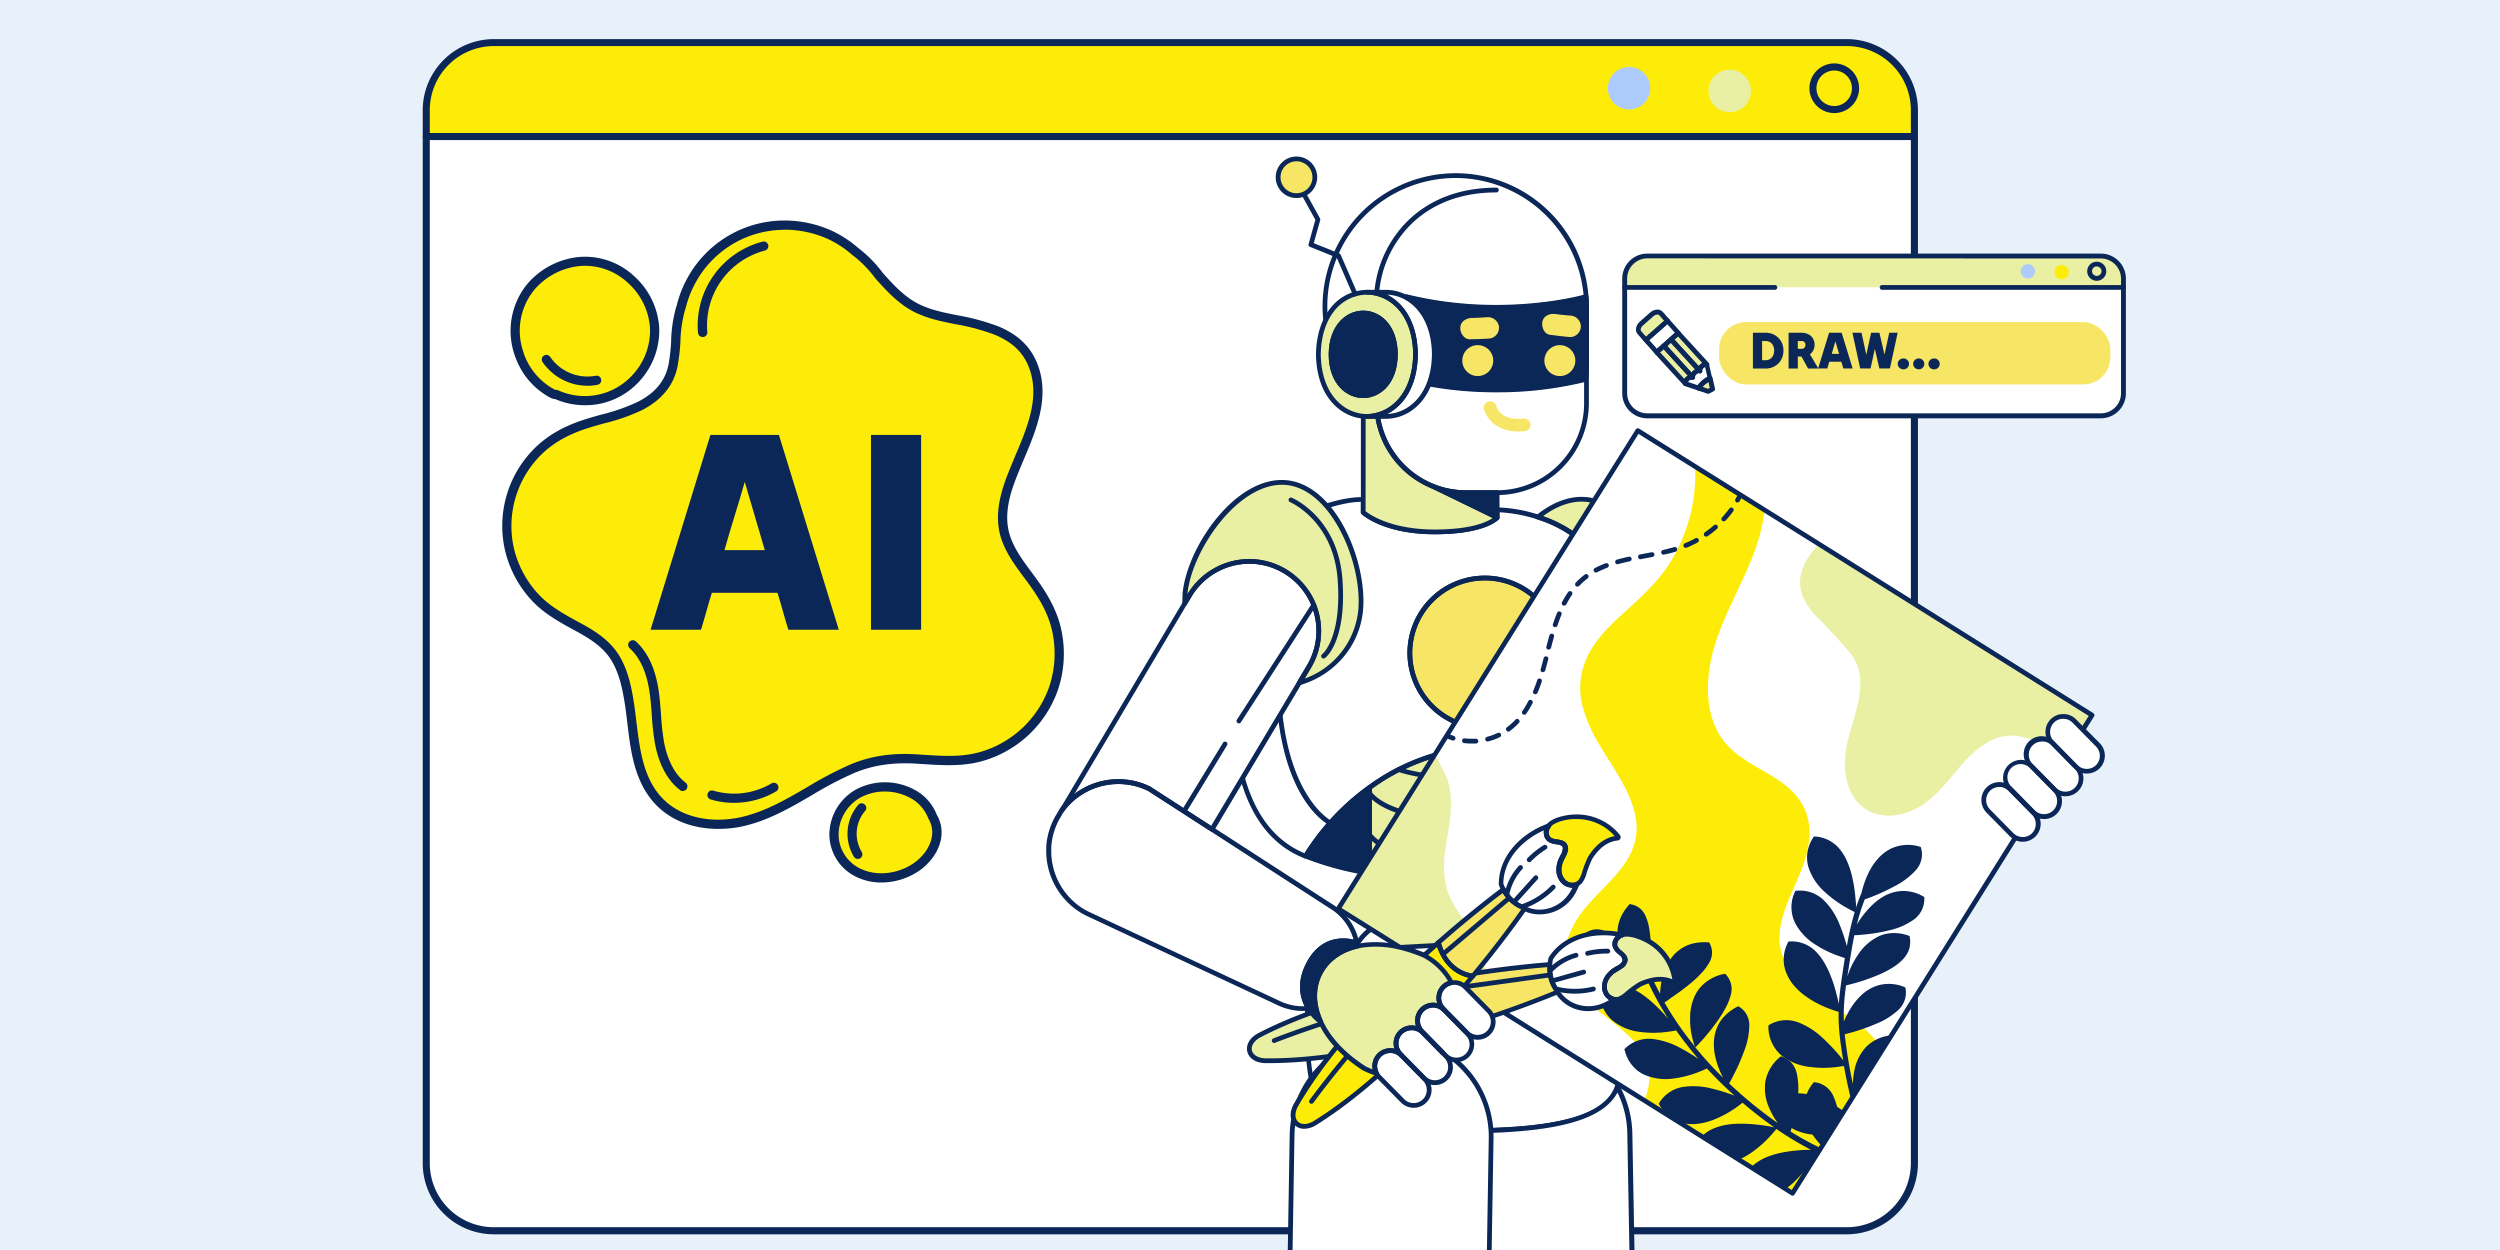 <svg id="Layer_1" data-name="Layer 1" xmlns="http://www.w3.org/2000/svg" xmlns:xlink="http://www.w3.org/1999/xlink" viewBox="0 0 868 434"><defs><style>.cls-1{fill:none;}.cls-2{fill:#e8f1f9;}.cls-3{fill:#fdec07;}.cls-4{fill:#fff;}.cls-5{fill:#0b2757;}.cls-6{fill:#adcbfd;}.cls-7{fill:#e9efa3;}.cls-8{clip-path:url(#clip-path);}.cls-9{fill:#f7e666;}.cls-10{clip-path:url(#clip-path-2);}</style><clipPath id="clip-path"><rect class="cls-1" x="351.98" y="41.26" width="414.1" height="414.1"/></clipPath><clipPath id="clip-path-2"><rect class="cls-1" x="497.56" y="188.86" width="195.88" height="186.09" transform="translate(40.48 636.93) rotate(-57.94)"/></clipPath></defs><rect class="cls-2" width="868" height="434"/><path class="cls-3" d="M664.68,38.29v9.12H148V38.29a23.47,23.47,0,0,1,23.46-23.48H641.21A23.47,23.47,0,0,1,664.68,38.29Z"/><path class="cls-4" d="M664.68,47.41V403.87a23.46,23.46,0,0,1-23.47,23.45H171.45A23.46,23.46,0,0,1,148,403.87V47.41Z"/><path class="cls-5" d="M641.21,428.55H171.45a24.71,24.71,0,0,1-24.68-24.68V38.29a24.73,24.73,0,0,1,24.68-24.71H641.21a24.74,24.74,0,0,1,24.7,24.71V403.87A24.72,24.72,0,0,1,641.21,428.55ZM171.45,16a22.26,22.26,0,0,0-22.23,22.25V403.87a22.25,22.25,0,0,0,22.23,22.22H641.21a22.26,22.26,0,0,0,22.24-22.22V38.29A22.27,22.27,0,0,0,641.21,16Z"/><path class="cls-5" d="M664.68,48.64H148a1.23,1.23,0,0,1,0-2.46H664.68a1.23,1.23,0,1,1,0,2.46Z"/><circle class="cls-6" cx="565.61" cy="30.64" r="7.38"/><path class="cls-5" d="M636.86,39.26a8.62,8.62,0,1,1,8.62-8.62A8.63,8.63,0,0,1,636.86,39.26Zm0-14.77A6.16,6.16,0,1,0,643,30.64,6.16,6.16,0,0,0,636.86,24.49Z"/><circle class="cls-7" cx="600.56" cy="31.58" r="7.38"/><path class="cls-3" d="M365.94,238.56a37.54,37.54,0,0,1-25.89,24.26c-7.22,1.91-14.62,1.11-22,.68A48.33,48.33,0,0,0,296,266.85c-13.32,5.55-24.71,15.63-39.11,18.57-11.65,2.38-24.44-.54-31.12-11.07-5.67-9-5.7-20.22-7.29-30.38-.81-5.15-1.91-10.41-4.52-15-3-5.23-7.85-8.36-13-11.18-5.56-3-11.14-6-15.45-10.75a37.24,37.24,0,0,1-8.57-16.16,36.37,36.37,0,0,1,9.38-33.72,40.15,40.15,0,0,1,16.59-9.85c6.47-2.14,13.33-3.34,19.44-6.5,5.83-3,10-7.45,11.34-14a72.39,72.39,0,0,0,1-8.69,45.94,45.94,0,0,1,1.68-11.09c.06-.21.14-.42.21-.63a37.35,37.35,0,0,1,3.64-9.25A36.85,36.85,0,0,1,269.8,78.25a38.31,38.31,0,0,1,18.1,3.21,36.78,36.78,0,0,1,9,5.82,41.57,41.57,0,0,1,8.39,8.52c3.24,3.59,6.53,7.2,10.61,9.82,4.79,3.09,10.4,4.27,15.92,5.36a76.44,76.44,0,0,1,13.93,3.71c5.77,2.31,10.66,6,13.12,12.62,4.77,12.87-2.82,26-7.36,37.66-2.61,6.66-4.61,13.92-2.5,21,1.78,5.91,5.87,10.83,9.45,15.74,3.8,5.22,7.08,10.72,8.45,17.12A38.09,38.09,0,0,1,365.94,238.56Z"/><path class="cls-3" d="M180.35,123.2a24,24,0,0,1,3.87-23.49A25.61,25.61,0,0,1,201,90.82a23.44,23.44,0,0,1,17.89,6.09,24.85,24.85,0,0,1,8.36,17,24.53,24.53,0,0,1-6.8,17.68A24,24,0,0,1,193.09,137a2.32,2.32,0,0,1-1.26-.28,23.81,23.81,0,0,1-9.11-8.54c-.1-.16-.21-.3-.3-.46-.23-.39-.44-.78-.64-1.18s-.4-.77-.58-1.17-.37-.86-.54-1.31A7.3,7.3,0,0,1,180.35,123.2Z"/><path class="cls-3" d="M323.74,283.47c3.7,6.32.22,13.35-5.25,17.31s-13.18,5.31-19.43,2.72a14.82,14.82,0,0,1-9.54-13.95,16.42,16.42,0,0,1,8.74-14.21,20,20,0,0,1,17.72-.1A15.17,15.17,0,0,1,323.74,283.47Z"/><path class="cls-5" d="M249.35,287.79c-9.17,0-19-3.28-24.92-12.59-4.61-7.29-5.63-15.87-6.62-24.18-.27-2.25-.55-4.59-.9-6.81-.77-4.91-1.84-10.06-4.33-14.41-2.62-4.6-6.85-7.55-12.38-10.56l-.66-.36c-5.36-2.92-10.89-5.94-15.22-10.73a38.68,38.68,0,0,1-8.93-16.86,38,38,0,0,1,9.78-35.2c4.41-4.53,10-7.88,17.24-10.25,2.14-.71,4.34-1.33,6.48-1.92a65.38,65.38,0,0,0,12.72-4.49c6-3.1,9.4-7.33,10.52-12.91a68.69,68.69,0,0,0,.9-8.14l0-.36a46.51,46.51,0,0,1,1.75-11.46l.2-.61a39.08,39.08,0,0,1,3.77-9.56,38.43,38.43,0,0,1,30.91-19.74A40,40,0,0,1,288.55,80a38.36,38.36,0,0,1,9.37,6.06,43.08,43.08,0,0,1,8.6,8.72c2.94,3.27,6.28,7,10.23,9.5,4.37,2.81,9.33,3.94,15.37,5.13a79.22,79.22,0,0,1,14.23,3.8c7.1,2.85,11.69,7.28,14,13.55,4.2,11.32-.66,22.79-4.95,32.91-.84,2-1.68,4-2.42,5.88-2.36,6-4.5,13.11-2.45,20,1.44,4.81,4.6,9.06,7.66,13.17l1.54,2.09c3.25,4.46,7.17,10.51,8.73,17.72a39.56,39.56,0,0,1-1,20.57h0a39.07,39.07,0,0,1-27,25.31c-6.61,1.74-13.34,1.3-19.85.89l-2.63-.17c-8.13-.47-14.91.56-21.36,3.24a126.43,126.43,0,0,0-14.76,7.74c-7.66,4.46-15.58,9.07-24.64,10.92A39.32,39.32,0,0,1,249.35,287.79Zm23-208q-1.25,0-2.49.09A35.18,35.18,0,0,0,241.58,98a35.71,35.71,0,0,0-3.49,8.86l-.23.71a44.24,44.24,0,0,0-1.61,10.72l0,.37a70.25,70.25,0,0,1-1,8.53c-1.3,6.51-5.4,11.6-12.18,15.13A68.48,68.48,0,0,1,209.74,147c-2.09.58-4.26,1.19-6.33,1.87-6.7,2.21-11.91,5.3-15.94,9.44a34.9,34.9,0,0,0-9,32.23,35.67,35.67,0,0,0,8.2,15.47c4,4.38,9,7.14,14.38,10.06l.66.36c4.84,2.64,10.29,5.95,13.63,11.78,2.74,4.8,3.89,10.29,4.71,15.5.36,2.29.64,4.65.91,6.94,1,8,1.93,16.17,6.15,22.84,6.79,10.7,19.66,12.36,29.45,10.37,8.54-1.75,16.24-6.22,23.68-10.55a128.53,128.53,0,0,1,15.13-7.93c6.91-2.88,14.15-4,22.78-3.48l2.65.17c6.54.42,12.71.82,18.83-.79a35.88,35.88,0,0,0,24.78-23.21h0a36.34,36.34,0,0,0,.91-18.91c-1.42-6.59-4.93-12-8.18-16.51-.5-.69-1-1.37-1.53-2.06-3.22-4.34-6.55-8.81-8.16-14.16-2.32-7.78,0-15.51,2.54-22.05.76-1.94,1.6-3.94,2.46-6,4.25-10,8.65-20.42,4.9-30.55-2-5.45-5.91-9.16-12.22-11.7a75,75,0,0,0-13.65-3.62c-5-1-11.25-2.22-16.48-5.58-4.33-2.79-7.84-6.68-10.93-10.1a1.13,1.13,0,0,1-.1-.13,39.89,39.89,0,0,0-8.07-8.19,35.58,35.58,0,0,0-8.66-5.63A37.07,37.07,0,0,0,272.4,79.75Z"/><path class="cls-5" d="M203.1,140.7a26.19,26.19,0,0,1-10.35-2.14,3.91,3.91,0,0,1-1.68-.48,25.48,25.48,0,0,1-9.71-9.09l-.11-.18a3.28,3.28,0,0,1-.2-.31c-.25-.42-.47-.84-.69-1.27l-.17-.33q-.24-.45-.45-.93a12.45,12.45,0,0,1-.48-1.15l-.09-.22a7,7,0,0,1-.34-.91,25.74,25.74,0,0,1,4.17-25,27.11,27.11,0,0,1,17.87-9.45A25,25,0,0,1,220,95.72a26.3,26.3,0,0,1,8.89,18.15,26,26,0,0,1-7.22,18.85A25.31,25.31,0,0,1,203.1,140.7Zm-10-5.33a1.57,1.57,0,0,1,.65.13,22.43,22.43,0,0,0,25.58-5A22.68,22.68,0,0,0,225.68,114a23.12,23.12,0,0,0-7.82-15.93,21.86,21.86,0,0,0-16.66-5.7,23.9,23.9,0,0,0-15.75,8.32,22.52,22.52,0,0,0-3.59,21.94l0,.11c.06.18.13.35.2.52l.14.36c.13.33.26.65.41,1s.27.56.4.81l.17.33c.18.35.38.73.59,1.09l.09.14a3.28,3.28,0,0,1,.2.31,22.26,22.26,0,0,0,8.48,7.94.85.85,0,0,0,.46.11Z"/><path class="cls-5" d="M306,306.4a19.49,19.49,0,0,1-7.51-1.43,16.44,16.44,0,0,1-10.53-15.46,18.08,18.08,0,0,1,9.61-15.59,21.49,21.49,0,0,1,19.15-.12,16.7,16.7,0,0,1,8.5,9c4.21,7.33,0,15.13-5.75,19.29A23.24,23.24,0,0,1,306,306.4Zm1.18-31.59a17.77,17.77,0,0,0-8.15,1.95,14.85,14.85,0,0,0-7.87,12.82A13.27,13.27,0,0,0,299.67,302c5.48,2.27,12.67,1.25,17.88-2.53,4.64-3.36,8.13-9.56,4.81-15.21a1.15,1.15,0,0,1-.12-.25,13.53,13.53,0,0,0-6.95-7.35A18.75,18.75,0,0,0,307.14,274.81Z"/><path class="cls-5" d="M204,133.94a19,19,0,0,1-15.66-8.29,1.6,1.6,0,0,1,2.67-1.76,15.69,15.69,0,0,0,15.83,6.57,1.6,1.6,0,0,1,.63,3.14A17.67,17.67,0,0,1,204,133.94Z"/><path class="cls-5" d="M243.94,117a1.61,1.61,0,0,1-1.6-1.47A30.08,30.08,0,0,1,264.78,83.9a1.6,1.6,0,0,1,.8,3.1,26.87,26.87,0,0,0-20,28.29,1.6,1.6,0,0,1-1.46,1.73Z"/><path class="cls-5" d="M237.12,274.66a1.55,1.55,0,0,1-1-.34c-4.42-3.39-7.44-9.06-8.76-16.39a93.77,93.77,0,0,1-1.06-9.74c-.2-2.66-.4-5.4-.8-8.05-1-6.73-3.3-11.77-6.79-15a1.6,1.6,0,1,1,2.15-2.36c4.05,3.7,6.68,9.37,7.8,16.84.42,2.77.62,5.58.83,8.3a92.79,92.79,0,0,0,1,9.4c.81,4.56,2.79,10.77,7.56,14.43a1.6,1.6,0,0,1-1,2.87Z"/><path class="cls-5" d="M254.86,278.74a27.81,27.81,0,0,1-8-1.14,1.6,1.6,0,1,1,.91-3.06A25.55,25.55,0,0,0,267.86,272a1.6,1.6,0,0,1,1.64,2.75A28.77,28.77,0,0,1,254.86,278.74Z"/><path class="cls-5" d="M297.83,298.21a1.59,1.59,0,0,1-1.35-.74,15.42,15.42,0,0,1,1.58-18.12,1.6,1.6,0,0,1,2.36,2.15,12.16,12.16,0,0,0-1.24,14.26,1.61,1.61,0,0,1-.49,2.21A1.7,1.7,0,0,1,297.83,298.21Z"/><path class="cls-5" d="M302.4,218.68V151h17.41v67.65H302.4Z"/><path class="cls-5" d="M225.87,218.68Q231,202,236.26,184.85T246.66,151h23.78q5.18,16.71,10.4,33.82t10.39,33.83H273.72q-1-3.18-1.89-6.42c-.59-2.15-1.23-4.29-1.89-6.41H247.16q-1,3.18-1.89,6.41t-1.89,6.42H225.87ZM251.54,191h14q-1.68-5.86-3.48-11.84t-3.48-11.84q-1.69,5.88-3.53,11.84T251.54,191Z"/><g class="cls-8"><path class="cls-7" d="M550.61,173.41c16.85,1.48,27.34,28.08,25.92,44.2a28.37,28.37,0,0,1-8.79,18.12c-.58-13.55-3.39-26.65-8.34-35.62A43.63,43.63,0,0,0,534,179.52C539.11,175.38,544.86,172.89,550.61,173.41Z"/><path class="cls-4" d="M475.49,273.42a82,82,0,0,0-22.21,23.85C416.73,283.05,429.8,214,433,198.78c3.2-14.93,28-25.64,40.28-25.37v4.45s7.25,6.8,24.81,6.8,21.67-5,21.67-5V177a50,50,0,0,1,14.17,2.5,43.63,43.63,0,0,1,25.43,20.59c5,9,7.76,22.07,8.34,35.62,1,22-4,45.2-15.21,53.71,0,0,3.14-17.69-12.66-26-4.43-2.33-10.36-3.91-18.25-4.16A73.4,73.4,0,0,0,475.49,273.42Zm66.08-46.7a26,26,0,1,0-26,26A26,26,0,0,0,541.57,226.72Z"/><path class="cls-4" d="M557.16,322.28c7.34,9.54,7.92,42.46,4.57,54.4s-21.85,15.84-52.68,15.84h-.58c-30.82,0-49.34-3.92-52.68-15.84s-2.77-44.86,4.58-54.4a28.26,28.26,0,0,1,15.12-9.73v1.9s5.08,9.17,32.19,9.17,32.19-9.17,32.19-9.17v-2.31C543.79,312.92,551.79,315.31,557.16,322.28Z"/><path class="cls-5" d="M539.87,263.45c15.8,8.3,12.66,26,12.66,26a57,57,0,0,1-12.66,7Z"/><path class="cls-5" d="M539.87,297.06a.64.64,0,0,1-.63-.62v-33a.62.62,0,0,1,.91-.55c16,8.42,13,26.47,13,26.65a.58.58,0,0,1-.23.39A57.62,57.62,0,0,1,540.1,297,.59.59,0,0,1,539.87,297.06Zm.62-32.56v31A55.82,55.82,0,0,0,552,289.1C552.23,287.05,553.75,272.15,540.49,264.5Z"/><path class="cls-7" d="M475.49,312.55V273.42a73.4,73.4,0,0,1,46.13-14.13c7.89.25,13.82,1.83,18.25,4.16v51s-5.09,9.17-32.19,9.17-32.19-9.17-32.19-9.17Z"/><circle class="cls-9" cx="515.54" cy="226.72" r="26.04" transform="translate(-9.32 430.95) rotate(-45)"/><path class="cls-5" d="M475.49,273.42v29.74a106.45,106.45,0,0,1-22.21-5.89A82,82,0,0,1,475.49,273.42Z"/><path class="cls-5" d="M475.49,303.78h-.1a107.55,107.55,0,0,1-22.33-5.93.6.6,0,0,1-.36-.37.61.61,0,0,1,0-.51,83.52,83.52,0,0,1,22.38-24.05.62.62,0,0,1,1,.5v29.74a.63.63,0,0,1-.62.62ZM454.19,297a106.5,106.5,0,0,0,20.67,5.48v-27.8A83.29,83.29,0,0,0,454.19,297Z"/><path class="cls-5" d="M567.74,236.55a.89.89,0,0,1-.31-.06.81.81,0,0,1-.51-.73c-.61-14-3.61-26.85-8.24-35.25a43.11,43.11,0,0,0-25-20.2.83.83,0,0,1-.27-1.43c5.73-4.62,11.69-6.79,17.23-6.3h0c7.9.7,15.18,6.76,20.48,17.06,4.56,8.88,6.94,19.62,6.19,28a29.33,29.33,0,0,1-9,18.64A.85.85,0,0,1,567.74,236.55Zm-32-57.31a44.45,44.45,0,0,1,24.43,20.47c4.61,8.36,7.55,20.41,8.35,34.09a27.65,27.65,0,0,0,7.22-16.26c.71-8-1.65-18.66-6-27.14-2.91-5.67-9.27-15.3-19.15-16.17h0C545.81,173.81,540.71,175.53,535.7,179.24Z"/><path class="cls-5" d="M453.28,298.1a.8.8,0,0,1-.3-.06c-36-14-25-79.64-20.75-99.43,3.37-15.75,28.66-26.31,41.11-26a.83.83,0,0,1,.81.83v4.06c1.43,1.14,8.8,6.36,24,6.36,15,0,19.88-3.6,20.84-4.47V177a.84.84,0,0,1,.84-.83,51.08,51.08,0,0,1,14.42,2.55,44.67,44.67,0,0,1,25.9,21c4.82,8.74,7.82,21.52,8.44,36,.82,19.05-2.76,44.73-15.54,54.41a.81.81,0,0,1-.93,0,.82.82,0,0,1-.38-.85c.12-.7,2.83-17.2-12.24-25.12-4.71-2.47-10.73-3.84-17.89-4.06a72.32,72.32,0,0,0-45.62,14h0a81.86,81.86,0,0,0-22,23.58A.84.84,0,0,1,453.28,298.1ZM472.5,174.23c-11.94.22-35.57,10.35-38.65,24.73-4.13,19.34-14.9,83.2,19.08,97.28A85,85,0,0,1,475,272.75a74,74,0,0,1,46.64-14.29c7.42.23,13.68,1.67,18.61,4.26,12.9,6.77,13.57,19.74,13.3,24.79,10.34-9.62,14.19-32.54,13.37-51.75-.61-14-3.61-26.85-8.24-35.25a43.11,43.11,0,0,0-25-20.2,50.67,50.67,0,0,0-13.09-2.44v1.83a.86.86,0,0,1-.19.53c-.18.21-4.56,5.26-22.31,5.26s-25.07-6.74-25.37-7a.83.83,0,0,1-.26-.61Zm3,99.19Z"/><path class="cls-5" d="M515.54,253.59a26.87,26.87,0,1,1,26.86-26.87A26.9,26.9,0,0,1,515.54,253.59Zm0-52.07a25.21,25.21,0,1,0,25.21,25.2A25.23,25.23,0,0,0,515.54,201.52Z"/><path class="cls-5" d="M509.05,393.35h-.58c-34.25,0-50.25-4.92-53.47-16.45s-3.08-45,4.71-55.13a28.86,28.86,0,0,1,15.56-10,.81.81,0,0,1,.72.14.83.83,0,0,1,.32.66v1.65c.85,1.17,7.19,8.59,31.37,8.59s30.5-7.4,31.36-8.59v-2.06a.82.82,0,0,1,1-.81c4.29.85,12.31,3.33,17.78,10.44,7.79,10.12,8,43.61,4.72,55.13S543.31,393.35,509.05,393.35Zm-34.39-79.71A27,27,0,0,0,461,322.78c-6.94,9-7.87,41.39-4.43,53.67,3,10.54,19,15.24,51.88,15.24h.58c32.93,0,48.93-4.7,51.88-15.24,3.45-12.28,2.51-44.65-4.43-53.67h0c-4.75-6.17-11.59-8.64-15.81-9.61v1.28a.79.79,0,0,1-.1.4c-.22.39-5.64,9.59-32.91,9.59s-32.7-9.2-32.92-9.59a.79.79,0,0,1-.1-.4Z"/><path class="cls-5" d="M539.87,297.27a.86.86,0,0,1-.47-.14.84.84,0,0,1-.36-.69v-33a.83.83,0,0,1,.4-.71.81.81,0,0,1,.81,0c16.16,8.48,13.13,26.69,13.1,26.87a.82.82,0,0,1-.32.51,57,57,0,0,1-12.85,7.1A.7.7,0,0,1,539.87,297.27Zm.82-32.41v30.33A55.12,55.12,0,0,0,551.77,289C552.1,286.62,553.51,272.47,540.69,264.86Z"/><path class="cls-5" d="M507.68,324.44c-27.28,0-32.7-9.2-32.92-9.59a.79.79,0,0,1-.1-.4v-41a.82.82,0,0,1,.34-.67,74,74,0,0,1,46.64-14.29c7.42.23,13.68,1.67,18.61,4.26a.82.82,0,0,1,.44.73v51a.79.79,0,0,1-.1.4C540.37,315.24,535,324.44,507.68,324.44ZM476.31,314.2c.85,1.17,7.19,8.59,31.37,8.59s30.5-7.4,31.36-8.59V264c-4.64-2.33-10.51-3.63-17.45-3.84a72.39,72.39,0,0,0-45.28,13.72Z"/><path class="cls-5" d="M515.54,253.59a26.87,26.87,0,1,1,26.86-26.87A26.9,26.9,0,0,1,515.54,253.59Zm0-52.07a25.21,25.21,0,1,0,25.21,25.2A25.23,25.23,0,0,0,515.54,201.52Z"/><path class="cls-5" d="M475.49,304h-.13A106.79,106.79,0,0,1,453,298a.8.8,0,0,1-.48-.49.81.81,0,0,1,.06-.68A83.6,83.6,0,0,1,475,272.75a.83.83,0,0,1,.86-.07.82.82,0,0,1,.45.74v29.74a.8.8,0,0,1-.29.63A.81.81,0,0,1,475.49,304Zm-21-7.14a105.71,105.71,0,0,0,20.17,5.34V275.06A83.51,83.51,0,0,0,454.49,296.85Z"/><path class="cls-5" d="M470.23,389a.83.83,0,0,1-.82-.8c-.07-2.1-1.52-51.31,0-58,1.59-7,11.22-11.67,11.63-11.86a.83.83,0,0,1,.72,1.49c-.1.05-9.32,4.53-10.74,10.74-1.49,6.5,0,57.09,0,57.6a.83.83,0,0,1-.8.85Z"/><path class="cls-5" d="M461.87,286.54a.78.78,0,0,1-.36-.08c-.68-.33-16.63-8.51-18.44-45.6-1.81-36.81,9.89-62.62,10-62.87a.83.83,0,0,1,1.51.69c-.12.25-11.65,25.72-9.87,62.1,1.76,36,17.36,44.11,17.52,44.19a.83.83,0,0,1,.38,1.11A.84.84,0,0,1,461.87,286.54Z"/><path class="cls-5" d="M507.68,313.12c-27.28,0-32.7-9.2-32.92-9.6a.82.82,0,0,1,.32-1.12.83.83,0,0,1,1.13.32c.05.08,5.35,8.74,31.47,8.74s31.41-8.66,31.46-8.75a.84.84,0,0,1,1.13-.31.83.83,0,0,1,.32,1.12C540.37,303.92,535,313.12,507.68,313.12Z"/><path class="cls-5" d="M507.68,299.73c-27.28,0-32.7-9.2-32.92-9.59a.83.83,0,0,1,1.45-.81c.05.08,5.35,8.74,31.47,8.74s31.41-8.66,31.46-8.74a.83.83,0,0,1,1.45.81C540.37,290.53,535,299.73,507.68,299.73Z"/><path class="cls-5" d="M507.68,285.31c-27.28,0-32.7-9.2-32.92-9.59a.83.83,0,1,1,1.45-.81c.05.08,5.35,8.74,31.47,8.74s31.41-8.66,31.46-8.74a.83.83,0,0,1,1.45.81C540.37,276.11,535,285.31,507.68,285.31Z"/><path class="cls-5" d="M507.68,270.89c-8.94,0-16.46-1-22.36-2.94a.83.83,0,0,1-.52-1.05.82.82,0,0,1,1-.52c5.73,1.89,13.08,2.85,21.84,2.85,20.34,0,28-5.24,30.39-7.5a.83.83,0,1,1,1.15,1.2C536.1,265.9,527.86,270.89,507.68,270.89Z"/><path class="cls-4" d="M567.12,462.17l-1.25-68.65a34.4,34.4,0,0,0-4.3-16.06c-4.18,10.57-20.85,14.61-47.91,15.17,0,1.06-.15,2.14-.3,3.22l-9.18,66.32Z"/><path class="cls-5" d="M505,462.17l9.16-66.2c.12-.84.21-1.69.27-2.53,27.55-.64,42.27-5,47.16-14.11A33.27,33.27,0,0,1,565,393.54l1.25,68.63H568l-1.25-68.66h0a35.54,35.54,0,0,0-4.4-16.45.83.83,0,0,0-.78-.43.85.85,0,0,0-.72.52c-3.77,9.54-18.31,14.06-47.15,14.65a.83.83,0,0,0-.81.79c-.05,1-.15,2.1-.3,3.15l-9.19,66.43Z"/><path class="cls-4" d="M516.61,462.17l1.11-66.91c0-1.09,0-2.17-.08-3.23,0-.52-.1-1-.16-1.54a34.57,34.57,0,0,0-68.87,3.63l-1.13,68.05Z"/><path class="cls-5" d="M448.31,462.17l1.13-68A33.75,33.75,0,0,1,483.16,361h.56a33.76,33.76,0,0,1,32.94,29.63c.06.48.1,1,.15,1.48v0c.08,1,.11,2.1.09,3.15l-1.11,66.92h1.65l1.11-66.89c0-1.1,0-2.22-.09-3.31v-.05c-.05-.52-.09-1-.15-1.53a35.59,35.59,0,0,0-9.86-20.47,35.23,35.23,0,0,0-24.7-10.62h-.59a35.4,35.4,0,0,0-35.38,34.8l-1.13,68.07Z"/><path class="cls-4" d="M550.81,127.15v12.9a31.09,31.09,0,0,1-31,31H509a30.8,30.8,0,0,1-11.46-2.2,31.12,31.12,0,0,1-19.44-26.21,45.69,45.69,0,0,1-4.76-4.14,45.4,45.4,0,1,1,77.48-33v21.61Z"/><path class="cls-5" d="M550.81,106.38v20.77c0,.51,0,1,0,1.53v.11c0,.51-.07,1-.12,1.52s-.11,1-.19,1.44v0c-3.09.84-30.25,7.75-61.86,0,0-.05,0-.1,0-.15-.06-.33-.1-.65-.13-1s-.06-.52-.07-.78,0-.39-.05-.58c-.05-.7-.07-1.4-.07-2.11V103c33,8.17,61.2.34,62.37,0,.09.82.15,1.64.17,2.49C550.81,105.83,550.81,106.1,550.81,106.38Z"/><path class="cls-5" d="M519.44,136a130.15,130.15,0,0,1-31-3.66.6.6,0,0,1-.46-.48.68.68,0,0,1,0-.14c-.06-.38-.1-.71-.14-1.06s-.06-.53-.07-.8,0-.37-.05-.58c0-.66-.08-1.36-.08-2.14V103a.62.62,0,0,1,.24-.49.65.65,0,0,1,.54-.12c32.75,8.12,60.87.35,62.05,0a.62.62,0,0,1,.51.08.63.63,0,0,1,.27.45c.1.9.16,1.73.18,2.54,0,.29,0,.57,0,.86v20.77c0,.52,0,1,0,1.57v.07c0,.56-.07,1.07-.13,1.58s-.1,1-.18,1.47a.65.65,0,0,1-.46.53A127.59,127.59,0,0,1,519.44,136Zm-30.29-4.76a133.21,133.21,0,0,0,60.76,0c.05-.33.09-.67.12-1q.08-.76.12-1.5v-.08c0-.53,0-1,0-1.53V106.38c0-.28,0-.54,0-.82,0-.56,0-1.13-.1-1.72a134.31,134.31,0,0,1-61.2,0v23.32c0,.75,0,1.42.07,2.06,0,.2,0,.39.05.57s0,.52.07.76S489.12,131,489.15,131.25Zm61.31.52h0Z"/><path class="cls-9" d="M548.87,113.3a3.76,3.76,0,0,1-3.74,3.73c-2.32-.2-4.63-.48-7-.8-2.06-.28-3-2.83-2.6-4.59.49-2.13,2.66-2.86,4.59-2.6,1.34.19,3.36.4,5,.53A3.83,3.83,0,0,1,548.87,113.3Z"/><path class="cls-9" d="M541.57,119.83a5.37,5.37,0,1,1-5.36,5.38A5.38,5.38,0,0,1,541.57,119.83Z"/><path class="cls-5" d="M519.8,177v2.68l-22.27-10.85h0A30.72,30.72,0,0,0,509,171.05H519.8Z"/><path class="cls-5" d="M519.8,180.32a.66.66,0,0,1-.27-.06l-22.28-10.85a.62.62,0,0,1-.35-.56.65.65,0,0,1,.28-.52.63.63,0,0,1,.58-.06A30,30,0,0,0,509,170.43H519.8a.61.61,0,0,1,.62.62v8.65a.64.64,0,0,1-.29.53A.63.63,0,0,1,519.8,180.32Zm-15.92-9.06,15.3,7.45v-7H509A32.09,32.09,0,0,1,503.88,171.26Z"/><path class="cls-7" d="M473.32,173.41V138.49a43.44,43.44,0,0,0,4.76,4.14,31.09,31.09,0,0,0,19.45,26.21h0L519.8,179.7s-4.11,5-21.67,5-24.81-6.8-24.81-6.8Z"/><path class="cls-9" d="M520.41,113.27a3.75,3.75,0,0,1-3.12,4.25c-2.33.17-4.67.24-7,.27-2.09,0-3.4-2.34-3.27-4.14.16-2.18,2.2-3.23,4.14-3.27,1.36,0,3.39-.12,5-.23A3.84,3.84,0,0,1,520.41,113.27Z"/><path class="cls-9" d="M513.09,119.83a5.37,5.37,0,1,1-5.38,5.38A5.37,5.37,0,0,1,513.09,119.83Z"/><path class="cls-5" d="M519.44,136.21a130,130,0,0,1-31-3.66.83.83,0,0,1-.62-.63s0-.14,0-.17c-.06-.37-.1-.71-.13-1.06s-.07-.53-.08-.81,0-.37-.05-.58c-.05-.66-.07-1.37-.07-2.15V103a.81.81,0,0,1,.32-.66.84.84,0,0,1,.7-.15c32.7,8.1,60.77.35,61.95,0a.8.8,0,0,1,.69.11.84.84,0,0,1,.36.59c.1.91.16,1.75.18,2.57,0,.29,0,.57,0,.86v20.77c0,.53,0,1.06,0,1.58v.06c0,.57-.08,1.09-.13,1.6s-.11,1-.19,1.49a.85.85,0,0,1-.6.69A127.68,127.68,0,0,1,519.44,136.21Zm-30.1-5.13a133.18,133.18,0,0,0,60.38,0c0-.29.08-.58.1-.87,0-.51.09-1,.12-1.5v-.06c0-.54,0-1,0-1.53V106.38c0-.27,0-.53,0-.81,0-.48,0-1-.07-1.47a134.93,134.93,0,0,1-60.82,0v23.06c0,.74,0,1.41.07,2,0,.2,0,.38.05.56s.05.52.07.76S489.31,130.9,489.34,131.08Zm61.12.69h0Z"/><path class="cls-5" d="M519.8,180.53a.77.77,0,0,1-.36-.09L497.16,169.6a.84.84,0,0,1-.1-1.44.85.85,0,0,1,.77-.09A29.69,29.69,0,0,0,509,170.22H519.8a.83.83,0,0,1,.83.83v8.65a.84.84,0,0,1-.83.83Zm-14.64-8.88L519,178.37v-6.49H509A32.24,32.24,0,0,1,505.16,171.65Z"/><path class="cls-5" d="M498.13,185.49c-17.68,0-25.07-6.74-25.37-7a.83.83,0,0,1-.26-.61V138.49a.83.83,0,0,1,1.41-.58,45,45,0,0,0,4.67,4.06.83.83,0,0,1,.33.59,30.36,30.36,0,0,0,18.92,25.51l.16.09L520.16,179a.86.86,0,0,1,.45.57.83.83,0,0,1-.17.71C520.26,180.44,515.88,185.49,498.13,185.49Zm-24-8c1.43,1.14,8.8,6.36,24,6.36,12.7,0,18.21-2.64,20.15-4L497.16,169.6l-.05,0a32.07,32.07,0,0,1-19.82-26.5c-1.1-.84-2.15-1.72-3.14-2.63Z"/><path class="cls-5" d="M477.87,139.72a.83.83,0,0,1-.83-.83V105.24A39.61,39.61,0,0,1,490.25,75.3c7.67-6.7,17.52-10.12,29.28-10.15a.81.81,0,0,1,.83.83.83.83,0,0,1-.82.83c-11.36,0-20.84,3.31-28.2,9.74a37.94,37.94,0,0,0-12.64,28.69v33.65A.83.83,0,0,1,477.87,139.72Z"/><path class="cls-5" d="M519.8,171.88H509a31.46,31.46,0,0,1-11.76-2.26,32.07,32.07,0,0,1-19.93-26.55,46.23,46.23,0,1,1,74.34-37.55v21.63h0v12.9A31.87,31.87,0,0,1,519.8,171.88ZM505.41,61.8a44.58,44.58,0,0,0-31.5,76.11,42.76,42.76,0,0,0,4.67,4.06.85.85,0,0,1,.33.6,30.39,30.39,0,0,0,18.92,25.51A29.88,29.88,0,0,0,509,170.22H519.8A30.21,30.21,0,0,0,550,140.05V105.54A44.77,44.77,0,0,0,505.41,61.8Z"/><path class="cls-9" d="M531.38,147.27a2.18,2.18,0,0,1-1.93,2.41,20.21,20.21,0,0,1-2.27.13c-7.85,0-11.23-4.93-11.93-7.77a2.17,2.17,0,0,1,1.58-2.63,2.2,2.2,0,0,1,2.66,1.56c.14.53,1.67,5.24,9.48,4.37A2.17,2.17,0,0,1,531.38,147.27Z"/><path class="cls-7" d="M474.59,101.47a13.41,13.41,0,0,1,3.27.38c7.12,1.63,13.41,8.68,13.59,21.16-.18,12.5-6.47,19.55-13.59,21.19a13.46,13.46,0,0,1-3.27.38c-8.32,0-16.66-7.19-16.85-21.57.1-6.86,2-12.08,4.95-15.66A15.31,15.31,0,0,1,474.59,101.47ZM484.53,123c-.26-19.13-22.18-19.12-22.44,0C462.35,142.16,484.27,142.15,484.53,123Z"/><path class="cls-5" d="M484.53,123c-.26-19.13-22.18-19.12-22.44,0C462.35,142.16,484.27,142.15,484.53,123Z"/><path class="cls-5" d="M473.31,138h0c-5.6,0-11.7-4.68-11.84-15,.14-10.29,6.24-15,11.84-15h0c5.61,0,11.7,4.69,11.84,15v0C485,133.31,478.91,138,473.31,138Zm0-28.69c-5,0-10.47,4.29-10.59,13.73.12,9.42,5.58,13.72,10.59,13.72s10.46-4.3,10.6-13.73C483.77,113.59,478.32,109.3,473.31,109.3Z"/><path class="cls-4" d="M481.15,101.47h-6.56a13.41,13.41,0,0,1,3.27.38c7.12,1.63,13.41,8.68,13.59,21.16-.18,12.5-6.47,19.55-13.59,21.19a13.46,13.46,0,0,1-3.27.38h6.56c8.33,0,16.65-7.19,16.85-21.57-.19-13.62-7.68-20.78-15.56-21.48Q481.78,101.47,481.15,101.47Z"/><path class="cls-5" d="M474.59,145.41c-8.37,0-17.47-7-17.68-22.39.1-6.59,1.88-12.18,5.14-16.19a16.24,16.24,0,0,1,12.54-6.19,14.41,14.41,0,0,1,3.47.4c6.74,1.54,14,8.12,14.22,22-.2,13.86-7.48,20.45-14.23,22A14.2,14.2,0,0,1,474.59,145.41Zm0-43.11a14.62,14.62,0,0,0-11.26,5.57c-3,3.72-4.67,9-4.76,15.16.19,14.23,8.44,20.72,16,20.72a12.6,12.6,0,0,0,3.07-.36c6.15-1.41,12.78-7.51,13-20.39-.18-12.85-6.8-18.94-12.94-20.34A12.4,12.4,0,0,0,474.59,102.3Z"/><path class="cls-5" d="M473.31,138.2h0c-5.7,0-11.9-4.75-12-15.17.14-10.44,6.34-15.18,12-15.18h0c5.7,0,11.9,4.74,12,15.16v0C485.21,133.45,479,138.2,473.31,138.2Zm0-28.7c-4.91,0-10.26,4.24-10.39,13.53.13,9.28,5.47,13.51,10.39,13.51s10.26-4.23,10.39-13.52C483.57,113.73,478.22,109.5,473.31,109.5Z"/><path class="cls-5" d="M473.31,138.2h0c-5.7,0-11.9-4.75-12-15.17.14-10.44,6.34-15.18,12-15.18h0c5.7,0,11.9,4.74,12,15.16v0C485.21,133.45,479,138.2,473.31,138.2Zm0-28.7c-4.91,0-10.26,4.24-10.39,13.53.13,9.28,5.47,13.51,10.39,13.51s10.26-4.23,10.39-13.52C483.57,113.73,478.22,109.5,473.31,109.5Z"/><path class="cls-5" d="M481.15,145.41h-6.56a.83.83,0,0,1,0-1.66,12.6,12.6,0,0,0,3.07-.36c6.15-1.41,12.78-7.51,13-20.39-.18-12.85-6.8-18.94-12.94-20.34a12.4,12.4,0,0,0-3.09-.36.83.83,0,1,1,0-1.66h6.56c.45,0,.91,0,1.36.06,8,.71,16.12,7.88,16.32,22.3C498.62,138.4,489.52,145.41,481.15,145.41Zm.41-43.11c5.54,2.77,10.55,9.25,10.72,20.7-.17,11.48-5.19,18-10.74,20.74C489,143.52,497,137,497.17,123c-.18-13.36-7.57-20-14.81-20.65Z"/><path class="cls-5" d="M470.49,102.89a.84.84,0,0,1-.76-.5l-5.62-12.93-9.28-3.74a.81.81,0,0,1-.48-1l2.34-8.4-7.28-13.16a.83.83,0,1,1,1.45-.8l7.44,13.45a.84.84,0,0,1,.08.62l-2.24,8,8.9,3.59a.78.78,0,0,1,.45.44l5.76,13.24a.83.83,0,0,1-.43,1.09A.78.78,0,0,1,470.49,102.89Z"/><circle class="cls-9" cx="450.13" cy="61.55" r="6.37"/><path class="cls-5" d="M450.13,68.75a7.2,7.2,0,1,1,7.2-7.2A7.21,7.21,0,0,1,450.13,68.75Zm0-12.74a5.54,5.54,0,1,0,5.55,5.54A5.55,5.55,0,0,0,450.13,56Z"/><rect class="cls-4" x="497.56" y="188.86" width="195.88" height="186.09" transform="translate(40.48 636.93) rotate(-57.94)"/><path class="cls-3" d="M653.5,364.59,622.36,414.3,570.83,382a19.56,19.56,0,0,0,1.72-10.79c-.88-5.26-4.43-9.3-8.29-12.73-4.14-3.67-8.75-6.76-12.78-10.55-3.69-3.48-6.91-7.73-7.83-12.82-1.18-6.57,1.55-12.89,5.38-18.09,4.47-6.05,10.53-10.72,14.87-16.87,3.42-4.87,5.12-10.45,4-16.37-1.72-9.51-8.19-17.52-12.88-25.72a48.94,48.94,0,0,1-5.7-13.42A25.25,25.25,0,0,1,551,228.25c3.1-6.63,8.64-11.75,14-16.59s10.73-9.87,14.7-16.11A57.88,57.88,0,0,0,588.55,162l24.15,15.13a67.8,67.8,0,0,1-4.67,17.3C602.51,208,594.1,221,593.11,235.93c-.42,6.1.31,12.43,3.16,17.92,3.15,6.06,8.68,9.6,14.43,12.92s11.62,6.6,15,12.38c3.28,5.59,3,12.27,1.3,18.32-3.31,11.94-13.85,24.71-6.74,37.25,6.88,12.16,22.24,15.81,30.85,26.39A25.28,25.28,0,0,1,653.5,364.59Z"/><path class="cls-7" d="M726.34,248.3l-5.61,8.94a22.19,22.19,0,0,1-8.1,1c-3.84-.26-7.41-1.74-11.16-2.52-7.39-1.54-13.72,2.71-18.61,7.85-5.56,5.85-10,13.11-17.25,17-6,3.23-13.81,4-19.27-.72s-6.51-12.78-5.38-19.58c1.29-7.86,5-15.28,4.93-23.36a15.92,15.92,0,0,0-3.19-9.78c-2.55-3.24-10.17-11.3-10.52-11.62-4.77-4.43-8.6-10.18-6.69-17a21.3,21.3,0,0,1,6.29-9.52Z"/><path class="cls-7" d="M513.49,346.11l-48.84-30.59L498.17,262a21.15,21.15,0,0,1,2.4,4.59,19,19,0,0,1,2.22,4.88c1.91,6.62.61,13.6-.49,20.23-1.12,6.82-1.83,13.73,1.28,20.13,2.61,5.4,6.64,10,9.39,15.27a23.42,23.42,0,0,1,2.65,8.94,18.29,18.29,0,0,1-1.66,9.13C513.81,345.5,513.65,345.8,513.49,346.11Z"/><g class="cls-10"><path class="cls-5" d="M614,356a13.08,13.08,0,0,0,4.45,10.39,18.8,18.8,0,0,0,9.55,4,35.43,35.43,0,0,0,9.21.13c1.28-.14,2.32-.3,3-.43.86,4.85,1.91,9.67,3.19,14.42.42,1.57.86,3.12,1.34,4.67-.48-.38-1.08-.85-1.78-1.36-.94-.71-2.06-1.52-3.33-2.35a45.85,45.85,0,0,0-4.1-2.5,30.71,30.71,0,0,0-4.61-2.14A19,19,0,0,0,626,379.7a11.64,11.64,0,0,0-9.76,3.42,13,13,0,0,0,6.73,9.05,18.88,18.88,0,0,0,10.22,1.72,36.45,36.45,0,0,0,9-2c1.29-.46,2.32-.89,3-1.18.26.8.52,1.6.79,2.39a113.29,113.29,0,0,0,7.19,16.78c.44-.28.87-.55,1.34-.79l.3-.15a120.26,120.26,0,0,1-9.65-25c.56-.46,1.35-1.14,2.26-2a71.05,71.05,0,0,0,6.28-6.5,25.08,25.08,0,0,0,4.81-8,8.06,8.06,0,0,0-1.37-8,14,14,0,0,0-9.4,4.23,16.87,16.87,0,0,0-4,8.52,26.52,26.52,0,0,0-.4,4.27c-.49-2.24-.93-4.49-1.32-6.73q-.72-4.06-1.24-8.15c-.11-.83-.21-1.66-.29-2.49.61-.15,1.36-.34,2.2-.57a68.58,68.58,0,0,0,8.55-3,24.81,24.81,0,0,0,7.91-4.91,8.38,8.38,0,0,0,2.17-3.41,8,8,0,0,0,.2-4.36,13.78,13.78,0,0,0-10.27-.45,15,15,0,0,0-4.12,2.37,21.44,21.44,0,0,0-3.28,3.45,24,24,0,0,0-2.44,3.88c-.47.9-.88,1.78-1.22,2.6a61.73,61.73,0,0,1,.22-7.92c.15-1.55.33-3.1.53-4.64.65-.15,1.91-.45,3.49-.91a65,65,0,0,0,8.52-3.07,34.63,34.63,0,0,0,4.31-2.3,17.26,17.26,0,0,0,3.53-2.87,9.55,9.55,0,0,0,2.1-3.57A9.23,9.23,0,0,0,663,325a14.44,14.44,0,0,0-8.14-.77,12.43,12.43,0,0,0-2.17.68,17.55,17.55,0,0,0-7.26,6.09,33.9,33.9,0,0,0-2.36,3.94,33,33,0,0,0-1.53,3.67c0,.1-.08.2-.11.3.28-1.95.59-3.89.9-5.82l.15-.89c.4-2.5.84-5,1.36-7.49.73,0,1.79-.09,3.06-.21a63.88,63.88,0,0,0,7.74-1.18h0l1.19-.28a23.89,23.89,0,0,0,8.68-3.78,8.89,8.89,0,0,0,3.6-7.79,13.52,13.52,0,0,0-10.16-1.8,15,15,0,0,0-4.4,1.83,20.28,20.28,0,0,0-3.79,3A31.72,31.72,0,0,0,644.7,321a71.57,71.57,0,0,1,2.74-8.75c.62-.21,1.39-.49,2.26-.82a68.41,68.41,0,0,0,8.2-3.79,25.35,25.35,0,0,0,7.4-5.66,8.07,8.07,0,0,0,1.59-7.9,13.93,13.93,0,0,0-10.28.53,14.87,14.87,0,0,0-3.86,2.75,21.83,21.83,0,0,0-2.94,3.74,30.06,30.06,0,0,0-2,4.1,37.48,37.48,0,0,0-1.24,3.78c-.09.36-.16.7-.23,1-.72,1.68-1.35,3.38-1.91,5.1,0-.59,0-1.32-.12-2.15-.1-1.18-.22-2.56-.41-4s-.51-3.08-.87-4.69a29.37,29.37,0,0,0-1.55-4.79,17.72,17.72,0,0,0-2.47-4.31,12,12,0,0,0-9.21-4.72,13.55,13.55,0,0,0-2.25,5.41,12.62,12.62,0,0,0,.3,5.14,19.58,19.58,0,0,0,5.54,8.56,39.48,39.48,0,0,0,7.38,5.44c1.41.82,2.56,1.39,3.18,1.68a104.81,104.81,0,0,0-2.73,11.88,58.35,58.35,0,0,0-2.57-7.66,24,24,0,0,0-5.48-8.36,11.82,11.82,0,0,0-9.82-3.19,12.49,12.49,0,0,0-.2,10.91,19.33,19.33,0,0,0,6.9,7.57,38,38,0,0,0,8.25,4.08c.86.31,1.61.56,2.23.75-.16,1-.31,2-.46,2.95-.65,4.33-1.33,8.66-1.64,13l-.19-.92c-.25-1.15-.6-2.5-1-3.95a42.3,42.3,0,0,0-1.5-4.55,34.06,34.06,0,0,0-2.14-4.59,19,19,0,0,0-1.39-2.13,16.35,16.35,0,0,0-1.6-1.91,11.76,11.76,0,0,0-9.68-3.62,15.7,15.7,0,0,0-1.2,3,13.54,13.54,0,0,0-.42,2.89,12.05,12.05,0,0,0,1,5.26,16.3,16.3,0,0,0,2.78,4.4,23.37,23.37,0,0,0,3.91,3.48,32.34,32.34,0,0,0,4.22,2.56c1.41.71,2.76,1.28,3.92,1.73,1.4.53,2.54.89,3.23,1.09h0a63.13,63.13,0,0,0,.38,8.25c.21,2,.49,4,.8,6q.19,1.29.42,2.58c-.31-.37-.65-.8-1-1.28a66.18,66.18,0,0,0-6.1-6.45,25.85,25.85,0,0,0-8.48-5.44A11.61,11.61,0,0,0,614,356Z"/><path class="cls-5" d="M588.43,363.33l.24.29a.51.51,0,0,0-.09.1h0s0,0,0,0h0a.45.45,0,0,0,0-.08v0a1.31,1.31,0,0,1,0-.15Z"/><path class="cls-5" d="M588.43,363.33l.24.29a.51.51,0,0,0-.09.1h0s0,0,0,0h0a.45.45,0,0,0,0-.08v0a1.31,1.31,0,0,1,0-.15Z"/><path class="cls-5" d="M577.9,348.06a116.54,116.54,0,0,0,10.53,15.26c-.19-.57-.56-1.71-.92-3.22a27,27,0,0,1-.64-8.25,17.48,17.48,0,0,1,.94-4.54,13.74,13.74,0,0,1,2.2-4.09,14.75,14.75,0,0,1,8.93-5.13,7.26,7.26,0,0,1,2,7.28,20,20,0,0,1-1.55,4.09,38.71,38.71,0,0,1-2.48,4.14c-.07.1-.14.2-.2.3s-.13.19-.19.28l0,0a73.87,73.87,0,0,1-5.11,6.49c-1.36,1.55-2.41,2.61-2.73,2.93l-.24-.29,0,.09a1.31,1.31,0,0,0,0,.15v0a.45.45,0,0,1,0,.08h0s0,0,0,0h0a.51.51,0,0,1,.09-.1c1.76,2.17,3.6,4.27,5.5,6.32q2.08,2.24,4.25,4.37l-.28-.54a27.87,27.87,0,0,1-2.66-7.84,19.49,19.49,0,0,1-.24-4.64,14.73,14.73,0,0,1,1.1-4.54,11.75,11.75,0,0,1,1.06-2c.07-.09.13-.19.19-.28a15.8,15.8,0,0,1,6.07-5,7.2,7.2,0,0,1,2.92,2.9,7.73,7.73,0,0,1,.92,3.74,25.72,25.72,0,0,1-1.82,9,68.29,68.29,0,0,1-3.63,8.24c-.64,1.27-1.21,2.27-1.56,2.9,1.91,1.81,3.89,3.58,5.9,5.28q2.33,2,4.74,3.86,3,2.38,6.22,4.6c-.29-.41-.58-.84-.88-1.29a28.84,28.84,0,0,1-2.08-3.95,16.59,16.59,0,0,1-1.31-9.17,14.35,14.35,0,0,1,5.42-8.75,8,8,0,0,1,3.59,2.2,7,7,0,0,1,1.1,1.62,9.2,9.2,0,0,1,.74,1.88,25,25,0,0,1,.31,9.25,67.16,67.16,0,0,1-1.74,8.84c-.24.91-.47,1.7-.66,2.33a98.09,98.09,0,0,0,12.67,6.76c-.67-.58-1.37-1.25-2.08-2a24.9,24.9,0,0,1-2.83-3.48,17.07,17.07,0,0,1-3.18-8.72,14.25,14.25,0,0,1,3.5-9.69,8.09,8.09,0,0,1,4.07,1.48,8.38,8.38,0,0,1,2.57,3.09,24,24,0,0,1,2.17,9.05,62.88,62.88,0,0,1,0,9c-.08,1.16-.18,2.14-.25,2.85a69.64,69.64,0,0,0,10.46,3.08l-.5,1.13-.29.66a74,74,0,0,1-10.08-2.94h0c-1.33-.49-2.65-1-4-1.58-1.07-.46-2.12-.94-3.16-1.45-.36.63-.87,1.52-1.53,2.56a39.86,39.86,0,0,1-5.74,7.12A19.14,19.14,0,0,1,615,415a11.78,11.78,0,0,1-10.3-2.57A12.15,12.15,0,0,1,610,403.6a18.8,18.8,0,0,1,4.4-2.24,33.62,33.62,0,0,1,4.77-1.28,54.4,54.4,0,0,1,8.54-.86l1.09,0c-2.59-1.33-5.12-2.78-7.59-4.32h0c-1.51-.94-3-1.92-4.46-2.93l0,0c-.4.52-1.24,1.53-2.4,2.78a38.44,38.44,0,0,1-7,5.94,24.79,24.79,0,0,1-4.59,2.34,15.87,15.87,0,0,1-5,1,12.08,12.08,0,0,1-9.75-4.59,12.08,12.08,0,0,1,7-7.65,19.49,19.49,0,0,1,4.77-1.31,28.47,28.47,0,0,1,4.94-.32,42.61,42.61,0,0,1,4.65.24c1.46.14,2.8.31,3.92.5s2,.35,2.7.49c-2.95-2.06-5.82-4.25-8.6-6.53-.79-.65-1.58-1.3-2.36-2-.55.45-1.32,1-2.25,1.68a37.45,37.45,0,0,1-8.06,4.33,22.13,22.13,0,0,1-5,1.28,15.55,15.55,0,0,1-5.14-.13,12.34,12.34,0,0,1-4.81-2.14,13.53,13.53,0,0,1-3.85-4.67,11.88,11.88,0,0,1,8.52-5.84,25.41,25.41,0,0,1,9.9.58c1.57.38,3.1.81,4.5,1.25,1.24.42,2.37.83,3.37,1.2q-5-4.49-9.57-9.42c-.66.31-1.63.74-2.84,1.21a36.65,36.65,0,0,1-8.88,2.29,18.54,18.54,0,0,1-10.16-1.4,13.37,13.37,0,0,1-2.24-1.38,13,13,0,0,1-1.92-1.93,12.34,12.34,0,0,1-1.56-2.45,16.08,16.08,0,0,1-1.05-3.05,11.84,11.84,0,0,1,9.71-3.55,25.92,25.92,0,0,1,9.45,3c1.48.73,2.81,1.56,4.07,2.33.89.54,1.71,1.08,2.45,1.58q-.93-1.06-1.83-2.16c-2.07-2.48-4-5.06-5.89-7.7-.66.14-1.94.37-3.61.56a35.27,35.27,0,0,1-9.16-.08,18.39,18.39,0,0,1-9.51-4.08,13.15,13.15,0,0,1-3.16-4.38,14.56,14.56,0,0,1-1.06-6.14,11.71,11.71,0,0,1,10.33-.74,19.11,19.11,0,0,1,4.41,2.36,35.57,35.57,0,0,1,3.91,3.14,66.09,66.09,0,0,1,5.18,5.39q-1.53-2.37-2.94-4.82c-1.57-2.74-3-5.54-4.35-8.41l-.45,0a22.47,22.47,0,0,1-2.73,0,33.6,33.6,0,0,1-3.82-.36,29.21,29.21,0,0,1-4.29-1.12,20.75,20.75,0,0,1-4.11-2.12,14.14,14.14,0,0,1-3.31-3.24c-1.84-2.52-2.75-5.8-2.5-10a6.82,6.82,0,0,1,7.31,0,18.44,18.44,0,0,1,3.48,2.59l.29.26a13.55,13.55,0,0,1-.27-3.3,13.9,13.9,0,0,1,2.93-7.79,18.09,18.09,0,0,1,1.28-1.58,6.79,6.79,0,0,1,5.71,4.54,17.92,17.92,0,0,1,1.14,4.19,39.53,39.53,0,0,1,.49,4.75,85.77,85.77,0,0,1-.14,9q-.06.78-.12,1.44c1,2.32,2.12,4.61,3.31,6.85l.18.33h0a34.5,34.5,0,0,1,.41-3.82,29.33,29.33,0,0,1,1.18-4.27,19.68,19.68,0,0,1,2.17-4.08,13.58,13.58,0,0,1,3.28-3.27c2.54-1.81,5.83-2.68,10-2.37a6.78,6.78,0,0,1-.12,7.29,17.85,17.85,0,0,1-2.63,3.45,36.42,36.42,0,0,1-3.47,3.29,81.84,81.84,0,0,1-7.21,5.36C579.15,347.28,578.46,347.71,577.9,348.06Z"/><path class="cls-5" d="M492.41,246.88a.83.83,0,0,1-.73-.44c-.33-.64-.64-1.3-.91-2a.83.83,0,1,1,1.54-.62,19.63,19.63,0,0,0,.84,1.8.84.84,0,0,1-.35,1.12A.78.78,0,0,1,492.41,246.88Z"/><path class="cls-5" d="M511,258.16a21.26,21.26,0,0,1-2.64-.16.83.83,0,0,1-.72-.92.82.82,0,0,1,.93-.72,20.22,20.22,0,0,0,2.47.14c.47,0,.94,0,1.41,0a.83.83,0,0,1,.11,1.65C512,258.14,511.48,258.17,511,258.16Zm5.5-.7a.83.83,0,0,1-.21-1.63,20.63,20.63,0,0,0,3.65-1.33.83.83,0,1,1,.72,1.49,21.4,21.4,0,0,1-4,1.44Zm-12-.33a.75.75,0,0,1-.26-.05,20.93,20.93,0,0,1-3.85-1.71.83.83,0,0,1-.31-1.13.84.84,0,0,1,1.13-.31,19.34,19.34,0,0,0,3.55,1.58.83.83,0,0,1-.26,1.62ZM523.71,254a.83.83,0,0,1-.5-1.49,22.12,22.12,0,0,0,2.91-2.6.83.83,0,1,1,1.2,1.14,24.06,24.06,0,0,1-3.12,2.79A.82.82,0,0,1,523.71,254Zm-26.25-.81a.86.86,0,0,1-.54-.2,23.16,23.16,0,0,1-2.93-3,.84.84,0,0,1,.13-1.17.83.83,0,0,1,1.16.13A21.1,21.1,0,0,0,498,251.7a.83.83,0,0,1-.54,1.46Zm31.8-5a.8.8,0,0,1-.47-.15.82.82,0,0,1-.21-1.15,35.17,35.17,0,0,0,2-3.38.83.83,0,1,1,1.46.77,35.49,35.49,0,0,1-2.14,3.55A.84.84,0,0,1,529.26,248.13Zm3.81-7.13a.77.77,0,0,1-.32-.07.82.82,0,0,1-.44-1.08c.48-1.16,1-2.42,1.4-3.74a.83.83,0,1,1,1.57.53c-.46,1.36-.94,2.65-1.44,3.85A.85.85,0,0,1,533.07,241Zm2.64-7.67a.85.85,0,0,1-.23,0,.82.82,0,0,1-.57-1c.34-1.18.68-2.45,1.05-3.89a.83.83,0,0,1,1-.6.82.82,0,0,1,.59,1c-.37,1.45-.72,2.74-1.06,3.93A.81.81,0,0,1,535.71,233.33Zm2-7.84a.75.75,0,0,1-.21,0,.84.84,0,0,1-.6-1c.34-1.31.69-2.63,1.06-3.93a.83.83,0,0,1,1.6.45c-.37,1.29-.72,2.6-1.05,3.89A.83.83,0,0,1,537.76,225.49Zm2.24-7.78a.75.75,0,0,1-.26-.05.82.82,0,0,1-.53-1c.47-1.39.93-2.65,1.43-3.86a.83.83,0,1,1,1.53.63c-.48,1.17-.93,2.4-1.39,3.75A.81.81,0,0,1,540,217.71Zm3.11-7.48a.85.85,0,0,1-.38-.09.83.83,0,0,1-.35-1.12,35.49,35.49,0,0,1,2.14-3.55.83.83,0,0,1,1.36.94,33.21,33.21,0,0,0-2,3.38A.84.84,0,0,1,543.11,210.23Zm4.63-6.61a.85.85,0,0,1-.57-.23.83.83,0,0,1,0-1.17,24.48,24.48,0,0,1,2.6-2.4l.51-.4a.83.83,0,0,1,1,1.33l-.48.37a23.19,23.19,0,0,0-2.43,2.24A.83.83,0,0,1,547.74,203.62Zm6.43-4.88a.83.83,0,0,1-.39-1.56,32.29,32.29,0,0,1,3.79-1.69.83.83,0,0,1,.58,1.55,31.48,31.48,0,0,0-3.6,1.61A.85.85,0,0,1,554.17,198.74Zm7.54-2.89a.82.82,0,0,1-.22-1.62c1.21-.33,2.51-.65,4-1a.83.83,0,1,1,.34,1.62c-1.44.31-2.71.61-3.89.93A.56.56,0,0,1,561.71,195.85Zm7.91-1.74a.82.82,0,0,1-.81-.67.83.83,0,0,1,.66-1l1.27-.23,2.71-.52a.83.83,0,1,1,.31,1.63l-2.72.51-1.26.24Zm8-1.58a.83.83,0,0,1-.19-1.63c1.43-.33,2.69-.66,3.87-1a.83.83,0,0,1,.48,1.59c-1.22.37-2.52.71-4,1A.65.65,0,0,1,577.57,192.53Zm7.74-2.37a.84.84,0,0,1-.77-.51.83.83,0,0,1,.46-1.08,36.34,36.34,0,0,0,3.56-1.71.83.83,0,1,1,.8,1.45,37.52,37.52,0,0,1-3.73,1.79A.91.91,0,0,1,585.31,190.16Zm7.09-3.89a.83.83,0,0,1-.68-.35.84.84,0,0,1,.2-1.16,34.9,34.9,0,0,0,3.12-2.44.83.83,0,1,1,1.09,1.25c-1,.9-2.13,1.76-3.25,2.55A.87.87,0,0,1,592.4,186.27Zm6.08-5.33a.81.81,0,0,1-.56-.22.83.83,0,0,1,0-1.17,36.4,36.4,0,0,0,2.52-3.05.83.83,0,0,1,1.16-.18.82.82,0,0,1,.17,1.16,36.19,36.19,0,0,1-2.63,3.19A.8.8,0,0,1,598.48,180.94Zm4.79-6.51a.87.87,0,0,1-.41-.11.83.83,0,0,1-.31-1.13l.33-.58c.52-1,1-2,1.45-3a.83.83,0,0,1,1.52.66c-.46,1.06-1,2.1-1.52,3.09-.11.21-.22.41-.34.61A.82.82,0,0,1,603.27,174.43ZM606.5,167a.73.73,0,0,1-.25,0,.81.81,0,0,1-.54-1,39.18,39.18,0,0,0,1-3.84.84.84,0,0,1,1-.66.82.82,0,0,1,.65,1,38.7,38.7,0,0,1-1,4A.83.83,0,0,1,606.5,167Zm1.54-7.94H608a.83.83,0,0,1-.76-.9c.09-1,.13-2,.13-3.06,0-.29,0-.59,0-.89a.83.83,0,0,1,.81-.85.81.81,0,0,1,.84.81c0,.31,0,.62,0,.93,0,1.07,0,2.14-.14,3.2A.82.82,0,0,1,608,159.07Z"/><path class="cls-5" d="M607.82,150.93a.84.84,0,0,1-.82-.72c-.09-.66-.2-1.33-.33-2a.83.83,0,0,1,.65-1,.82.82,0,0,1,1,.66c.14.69.26,1.39.35,2.09a.82.82,0,0,1-.7.93Z"/></g><path class="cls-5" d="M622.36,415.13a.8.8,0,0,1-.44-.13L464.21,316.22a.86.86,0,0,1-.37-.52.8.8,0,0,1,.11-.62l104-166a.83.83,0,0,1,.52-.37.81.81,0,0,1,.62.11l157.71,98.78a.84.84,0,0,1,.26,1.15l-104,166A.81.81,0,0,1,622.36,415.13ZM465.79,315.25,622.1,413.16l103.1-164.6L568.89,150.65Z"/><path class="cls-4" d="M728.38,258.59a5.4,5.4,0,0,1-7.65,7.61l-.06,0-3.48-3.55-2.88-2.93-1.45-1.47-.3-.31a5.42,5.42,0,0,1,.07-7.64,5.29,5.29,0,0,1,2.67-1.42l.13,0a5.31,5.31,0,0,1,4.82,1.52Z"/><path class="cls-4" d="M721,266.46a5.4,5.4,0,1,1-7.7,7.57l-1-1-7.13-7.24a5.4,5.4,0,1,1,7.7-7.57l1.45,1.47,2.88,2.93,3.48,3.55.06,0Z"/><path class="cls-4" d="M713.53,274.38a5.4,5.4,0,1,1-7.7,7.56l-2.21-2.25h0l-4.15-4.23L698,274l-.27-.28a5.4,5.4,0,1,1,7.7-7.57l6.84,7Z"/><path class="cls-4" d="M706.13,282.25a5.4,5.4,0,1,1-7.69,7.57l-8.13-8.25a5.55,5.55,0,0,1-.94-1.31A5.39,5.39,0,0,1,698,274l1.48,1.49,4.15,4.23h0l2.21,2.25Z"/><path class="cls-5" d="M724.52,268.58a6.16,6.16,0,0,1-4.34-1.76l-.07-.05-8.15-8.3a6.24,6.24,0,0,1,.09-8.8,6.15,6.15,0,0,1,3.09-1.65l.2,0a6.13,6.13,0,0,1,5.51,1.78L729,258a6.2,6.2,0,0,1-4.45,10.57Zm-3.29-3,.08.07a4.6,4.6,0,0,0,6.43,0,4.6,4.6,0,0,0,0-6.46h0l-8.13-8.25a4.48,4.48,0,0,0-4.07-1.29h-.16a4.59,4.59,0,0,0-2.28,7.68Z"/><path class="cls-5" d="M717.14,276.47a6.21,6.21,0,0,1-4.45-1.86l-8.12-8.25a6.23,6.23,0,1,1,8.88-8.73l7.78,7.91.08.07.26.26h0a6.22,6.22,0,0,1-4.43,10.59Zm-8.14-19a4.45,4.45,0,0,0-1,.1,4.56,4.56,0,0,0-2.29,7.67l8.11,8.25A4.58,4.58,0,1,0,720.4,267l-.22-.22-.07-.05-7.84-8A4.58,4.58,0,0,0,709,257.43Z"/><path class="cls-5" d="M709.69,284.37a6.2,6.2,0,0,1-4.45-1.85l-2.14-2.18a.27.27,0,0,1-.08-.07l-5.91-6a6.23,6.23,0,0,1,8.89-8.72l8.12,8.26a6.2,6.2,0,0,1-4.43,10.57ZM704.13,279l.08.07,2.21,2.25a4.6,4.6,0,0,0,6.47.06,4.6,4.6,0,0,0,.05-6.46h0l-8.12-8.26a4.54,4.54,0,0,0-4.2-1.27,4.56,4.56,0,0,0-2.32,7.68l1.75,1.76Z"/><path class="cls-5" d="M702.3,292.26a6.23,6.23,0,0,1-4.45-1.86l-8.13-8.25a6.63,6.63,0,0,1-1.08-1.5,6.22,6.22,0,0,1,9.92-7.27l5.57,5.66.08.07,2.52,2.56a6.22,6.22,0,0,1-4.43,10.59Zm-8.13-19a5.2,5.2,0,0,0-1,.09A4.56,4.56,0,0,0,690.9,281l8.13,8.25a4.58,4.58,0,0,0,6.46.07,4.59,4.59,0,0,0,0-6.47h0l-2.44-2.48a.27.27,0,0,1-.08-.07l-5.63-5.72A4.51,4.51,0,0,0,694.17,273.22Z"/><path class="cls-4" d="M515,349l-6.17-6.28a5.33,5.33,0,0,0-4.82-1.52,22.75,22.75,0,0,0-9.52-9.47,54.19,54.19,0,0,0-8.39-2.79l13.2-.71a14.22,14.22,0,0,1,3.31.29,12.14,12.14,0,0,1,9.31,8.83Z"/><path class="cls-5" d="M515,349.8a.85.85,0,0,1-.6-.24l-6.16-6.28a4.52,4.52,0,0,0-4.08-1.29.83.83,0,0,1-.89-.43,21.78,21.78,0,0,0-9.14-9.1,53.23,53.23,0,0,0-8.23-2.73.83.83,0,0,1,.15-1.63l13.2-.71a14.2,14.2,0,0,1,3.51.3,13,13,0,0,1,10,9.42l3.08,11.65a.81.81,0,0,1-.8,1Zm-10-9.54a6.12,6.12,0,0,1,4.41,1.87l4,4-2.29-8.63a11.34,11.34,0,0,0-8.66-8.23,13.5,13.5,0,0,0-3.11-.27l-8.34.45c1.27.43,2.54.92,3.81,1.46l.08,0a23.54,23.54,0,0,1,9.58,9.29Z"/><path class="cls-4" d="M556.28,349.36c-5.56,2.14-12.17.28-15.3-4.6l-.19-.32c-.21-.36-.41-.73-.59-1.12h0a11.55,11.55,0,0,1-1.62-3.55,13.57,13.57,0,0,1-.44-2.52,12.5,12.5,0,0,1,0-2.37c0-.17,0-.36,0-.54a14.76,14.76,0,0,1,.27-1.52c3.54-5.65,10-8.52,16.9-8.87a28.47,28.47,0,0,1,7.85.69,3.58,3.58,0,0,0-2.13,1.72,4.43,4.43,0,0,0-.28.68,2.82,2.82,0,0,0,.05,1.65c.45,1.25,1.68,1.93,2.56,2.84a4.51,4.51,0,0,1,.47.59,1.74,1.74,0,0,1,.18.33,2,2,0,0,1,.13.37,1.27,1.27,0,0,1,.06.48,1.49,1.49,0,0,1-.07.47,2.36,2.36,0,0,1-.43.85c-.1.12-.2.24-.31.35a3.92,3.92,0,0,1-.37.34l-.41.3c-.41.29-.86.53-1.29.79a7.69,7.69,0,0,0-.87.52c-.14.09-.28.18-.41.28a9.66,9.66,0,0,0-1,.9,7.43,7.43,0,0,0-1.4,1.95c-1,2.05-.76,4.76,1.11,6.16l.29.21h0a3.2,3.2,0,0,0,.69.35,3.35,3.35,0,0,0,.73.21,19.3,19.3,0,0,1-1.92,1.27A13.68,13.68,0,0,1,556.28,349.36Z"/><path class="cls-7" d="M562.19,346.86a3.51,3.51,0,0,1-1.7.11,3.25,3.25,0,0,1-.74-.2,3.2,3.2,0,0,1-.69-.35l-.3-.2c-1.87-1.4-2.11-4.11-1.11-6.16a7.43,7.43,0,0,1,1.4-1.95,9.66,9.66,0,0,1,1-.9c.13-.1.27-.19.41-.28s.57-.36.87-.52.88-.5,1.29-.79l.41-.3c.13-.11.25-.21.37-.33a3.47,3.47,0,0,0,.31-.36,2.36,2.36,0,0,0,.43-.85,1.48,1.48,0,0,0,.08-.46,1.57,1.57,0,0,0-.07-.49,2,2,0,0,0-.13-.37,2.57,2.57,0,0,0-.18-.33,4.51,4.51,0,0,0-.47-.59c-.88-.91-2.11-1.59-2.56-2.84a2.82,2.82,0,0,1-.05-1.65,4.43,4.43,0,0,1,.28-.68,3.58,3.58,0,0,1,2.13-1.72,4.75,4.75,0,0,1,1.51-.28,11.71,11.71,0,0,1,3.93.7,19.62,19.62,0,0,1,3.39,1.47,18.62,18.62,0,0,1,9.23,12.17,17.18,17.18,0,0,1,.33,2c0,.23-.2.49-.44.38-3.77-1.89-7.94-1.1-11.62.62a34.78,34.78,0,0,0-4,2.84A11.86,11.86,0,0,1,562.19,346.86Z"/><path class="cls-4" d="M559.06,346.42h0l-.29-.21Z"/><path class="cls-7" d="M508.56,340.7c-1.81,9.3,4.47,13.88,4.47,13.88-20.52,6.61-48.77,13.9-73.46,13.7-6.55,0-7.95-5.94-2.14-8.95,21.93-11.33,50.42-17.6,71.72-21A18.51,18.51,0,0,0,508.56,340.7Z"/><path class="cls-9" d="M540.79,344.44c-3.06,1.28-13.56,5.55-27.76,10.14,0,0-6.28-4.58-4.47-13.88a18.51,18.51,0,0,1,.59-2.33c14.24-2.25,25.27-3.19,29-3.48a12.5,12.5,0,0,0,0,2.37,13.57,13.57,0,0,0,.44,2.52,11.55,11.55,0,0,0,1.62,3.55h0C540.38,343.71,540.58,344.08,540.79,344.44Z"/><path class="cls-4" d="M561.35,336.41c-.3.16-.58.33-.87.52A7.69,7.69,0,0,1,561.35,336.41Z"/><path class="cls-4" d="M563.42,335c-.12.12-.24.22-.37.33a3.92,3.92,0,0,0,.37-.34c.11-.11.21-.23.31-.35A3.47,3.47,0,0,1,563.42,335Z"/><path class="cls-4" d="M564.24,333.32a1.48,1.48,0,0,1-.08.46,1.49,1.49,0,0,0,.07-.47,1.27,1.27,0,0,0-.06-.48A1.57,1.57,0,0,1,564.24,333.32Z"/><path class="cls-4" d="M564,332.46a1.74,1.74,0,0,0-.18-.33A2.57,2.57,0,0,1,564,332.46Z"/><path class="cls-5" d="M551.53,351.06a13.3,13.3,0,0,1-11.24-5.85c-.08-.12-.15-.24-.22-.37a10.61,10.61,0,0,1-.54-1h0a12.55,12.55,0,0,1-1.76-3.82,15.37,15.37,0,0,1-.47-2.69,13.16,13.16,0,0,1,0-2.51,4.4,4.4,0,0,1,.05-.58,15.6,15.6,0,0,1,.28-1.58.82.82,0,0,1,.1-.26c3.45-5.49,9.85-8.86,17.57-9.25a28.81,28.81,0,0,1,8.07.7.81.81,0,0,1,.64.76.83.83,0,0,1-.56.83,3.09,3.09,0,0,0-1.35.88,2.44,2.44,0,0,0-.31.45,2.18,2.18,0,0,0-.21.52,1.88,1.88,0,0,0,0,1.15,4.46,4.46,0,0,0,1.46,1.7,11.85,11.85,0,0,1,.92.84,6.92,6.92,0,0,1,.55.69,3.3,3.3,0,0,1,.26.45,3,3,0,0,1,.17.5,2.35,2.35,0,0,1,.09.74,2.71,2.71,0,0,1-.1.66,3.2,3.2,0,0,1-.58,1.13,4.09,4.09,0,0,1-.39.44,5.11,5.11,0,0,1-.4.37l-.45.34c-.37.25-.73.46-1.09.66l-.28.17a9.35,9.35,0,0,0-.82.49l-.39.26a9.16,9.16,0,0,0-.91.81,7,7,0,0,0-1.26,1.75c-.77,1.59-.73,3.93.87,5.12l.19.14.07,0a2.46,2.46,0,0,0,.54.27,2.92,2.92,0,0,0,.56.17.82.82,0,0,1,.67.62.83.83,0,0,1-.32.86,21.9,21.9,0,0,1-2,1.32,14.69,14.69,0,0,1-2.41,1.16A14,14,0,0,1,551.53,351.06Zm-10.76-8.34a.88.88,0,0,1,.18.25c.17.37.36.72.55,1l.18.29c2.87,4.47,9,6.31,14.3,4.27h0a12.78,12.78,0,0,0,2.15-1l.58-.35h0l-.16-.09-.29-.21c-2.33-1.75-2.45-4.94-1.36-7.18a8.31,8.31,0,0,1,1.56-2.17,10.75,10.75,0,0,1,1.1-1c.16-.12.32-.22.48-.32s.58-.37.91-.55l.27-.16c.32-.18.65-.37,1-.58l.38-.28.25-.24a3.15,3.15,0,0,0,.27-.3,1.65,1.65,0,0,0,.28-.54,1,1,0,0,0,0-.27.77.77,0,0,0,0-.27,1.69,1.69,0,0,0-.08-.24,1.28,1.28,0,0,0-.11-.2,4.87,4.87,0,0,0-.4-.5c-.22-.23-.5-.46-.78-.71a5.88,5.88,0,0,1-2-2.41,3.63,3.63,0,0,1-.07-2.14,4.77,4.77,0,0,1,.34-.84,4.26,4.26,0,0,1,.53-.77l.15-.16a27.31,27.31,0,0,0-5.62-.28c-7.11.36-13,3.4-16.17,8.36-.09.46-.17.89-.22,1.3,0,.18,0,.33,0,.47a11.39,11.39,0,0,0,0,2.26,13.51,13.51,0,0,0,.42,2.39A11.32,11.32,0,0,0,540.77,342.72Z"/><path class="cls-5" d="M561.12,347.86a4.13,4.13,0,0,1-.78-.08,4,4,0,0,1-.89-.24,4.69,4.69,0,0,1-.84-.42l-.35-.24c-2.33-1.75-2.45-4.94-1.36-7.18a8.31,8.31,0,0,1,1.56-2.17,10.75,10.75,0,0,1,1.1-1c.16-.12.32-.22.48-.32s.59-.37.91-.55l.27-.16c.32-.18.65-.37,1-.58l.38-.28.28-.26a2.52,2.52,0,0,0,.21-.25,1.62,1.62,0,0,0,.31-.57.9.9,0,0,0,0-.27.88.88,0,0,0,0-.27,1.69,1.69,0,0,0-.08-.24l-.09-.15-.06-.1a3.92,3.92,0,0,0-.36-.45c-.22-.23-.5-.46-.78-.71a5.88,5.88,0,0,1-2-2.41,3.63,3.63,0,0,1-.07-2.14,4.77,4.77,0,0,1,.34-.84,4.26,4.26,0,0,1,.53-.77,4.71,4.71,0,0,1,2.07-1.37,5.92,5.92,0,0,1,1.75-.32,12.26,12.26,0,0,1,4.22.75,20,20,0,0,1,3.53,1.53,19.33,19.33,0,0,1,9.64,12.71,16.84,16.84,0,0,1,.34,2.12,1.22,1.22,0,0,1-.49,1.09,1.12,1.12,0,0,1-1.13.11c-3.07-1.54-6.73-1.33-10.91.62a36.38,36.38,0,0,0-3.8,2.73l-.57.48a9.45,9.45,0,0,1-3,2h0A4,4,0,0,1,561.12,347.86Zm1.07-1Zm2.73-21.67h-.2a3.92,3.92,0,0,0-1.26.23,3.06,3.06,0,0,0-1.36.88,2.44,2.44,0,0,0-.31.45,2.18,2.18,0,0,0-.21.52,1.88,1.88,0,0,0,0,1.15,4.46,4.46,0,0,0,1.46,1.7,11.85,11.85,0,0,1,.92.84,6.92,6.92,0,0,1,.55.69l.08.13a3.3,3.3,0,0,1,.18.32,3,3,0,0,1,.17.5,2.69,2.69,0,0,1,.1.7,2.54,2.54,0,0,1-.11.7,3.2,3.2,0,0,1-.58,1.13,5.23,5.23,0,0,1-.34.4c-.17.17-.31.29-.45.41l-.45.34c-.37.25-.73.46-1.09.66l-.28.17-.84.5-.37.25a9.16,9.16,0,0,0-.91.81,7,7,0,0,0-1.26,1.75c-.77,1.59-.73,3.93.87,5.12a2.4,2.4,0,0,0,.26.18,2.46,2.46,0,0,0,.54.27,2.18,2.18,0,0,0,.56.15,2.64,2.64,0,0,0,1.31-.08,8,8,0,0,0,2.5-1.66c.2-.17.4-.34.61-.5a34.47,34.47,0,0,1,4.06-2.9c4.35-2,8.21-2.38,11.55-1-.06-.35-.12-.7-.21-1.08a17.69,17.69,0,0,0-8.81-11.62,18.6,18.6,0,0,0-3.25-1.41A11.56,11.56,0,0,0,564.92,325.19Zm15.83,15.6v0Z"/><path class="cls-5" d="M559.05,347.25a.83.83,0,0,1-.5-.16l-.16-.12-.13-.09a.86.86,0,0,1-.33-.67.83.83,0,0,1,.17-.49.82.82,0,0,1,1.16-.16l.09.06.17.11a.85.85,0,0,1,.36.8.82.82,0,0,1-.56.68h0A.75.75,0,0,1,559.05,347.25Z"/><path class="cls-5" d="M440.51,369.12h-.94c-4.1,0-6.05-2.09-6.51-4s.35-4.63,4-6.51c22.33-11.53,51.46-17.81,72-21a.84.84,0,0,1,.76.27.87.87,0,0,1,.16.79,17.55,17.55,0,0,0-.57,2.24h0c-1.68,8.68,4.09,13,4.15,13.05a.82.82,0,0,1-.23,1.45C493.75,361.66,465.38,369.12,440.51,369.12ZM508,339.39c-20.31,3.27-48.51,9.48-70.19,20.67-2.33,1.21-3.54,3-3.14,4.66s2.28,2.71,4.91,2.74c24.29.21,52.22-7,71.83-13.23-1.83-1.89-5.08-6.41-3.67-13.69C507.81,340.17,507.9,339.78,508,339.39Zm.56,1.31h0Z"/><path class="cls-5" d="M513,355.4a.88.88,0,0,1-.49-.15c-.27-.2-6.68-5-4.8-14.71a20.53,20.53,0,0,1,.62-2.42.82.82,0,0,1,.66-.57c13.27-2.1,23.89-3.09,29-3.49a.87.87,0,0,1,.66.25.84.84,0,0,1,.23.66,10.89,10.89,0,0,0,0,2.21,13.51,13.51,0,0,0,.42,2.39,11.32,11.32,0,0,0,1.41,3.15.88.88,0,0,1,.18.25c.17.37.36.72.55,1a.85.85,0,0,1,.08.68.88.88,0,0,1-.47.51c-2.91,1.21-13.52,5.54-27.82,10.15A.78.78,0,0,1,513,355.4Zm-3.24-16.3c-.17.6-.31,1.19-.42,1.75-1.45,7.5,2.65,11.75,3.84,12.8,12.88-4.17,22.68-8.08,26.41-9.62l-.09-.2h0a12.55,12.55,0,0,1-1.76-3.82,15.37,15.37,0,0,1-.47-2.69,13,13,0,0,1,0-1.53C531.9,336.23,522,337.19,509.79,339.1Z"/><path class="cls-5" d="M560.49,337.75a.82.82,0,0,1-.47-1.5,9.62,9.62,0,0,1,.93-.57.83.83,0,0,1,1.12.32.87.87,0,0,1,.11.41.83.83,0,0,1-.43.72l-.82.49A.78.78,0,0,1,560.49,337.75Z"/><path class="cls-5" d="M563.05,336.15a.83.83,0,0,1-.63-.29.86.86,0,0,1-.2-.54.81.81,0,0,1,.3-.63l.07-.06a2.18,2.18,0,0,0,.22-.21,3.15,3.15,0,0,0,.27-.3.8.8,0,0,1,1.14-.15.82.82,0,0,1,.18,1.14,4.82,4.82,0,0,1-.36.43l0,0c-.13.13-.27.25-.41.37h0A.81.81,0,0,1,563.05,336.15Z"/><path class="cls-5" d="M564.16,334.61a.62.62,0,0,1-.23,0,.82.82,0,0,1-.6-.79.67.67,0,0,1,0-.24.85.85,0,0,0,0-.23.9.9,0,0,0,0-.25v0h0a.78.78,0,0,1,0-.22A.83.83,0,0,1,564,332a.82.82,0,0,1,1,.58h0a2.54,2.54,0,0,1,.09.68v0a2.53,2.53,0,0,1-.11.68A.84.84,0,0,1,564.16,334.61Z"/><path class="cls-5" d="M564,333.28a.83.83,0,0,1-.75-.48l-.09-.15-.06-.1a.84.84,0,0,1,.27-1.12.83.83,0,0,1,1.13.23,3.3,3.3,0,0,1,.26.45.84.84,0,0,1-.42,1.1A.8.8,0,0,1,564,333.28Z"/><path class="cls-5" d="M538.32,337.7a.85.85,0,0,1-.58-.23.82.82,0,0,1,0-1.17,20.53,20.53,0,0,1,9.28-5.45.83.83,0,0,1,.43,1.6,18.89,18.89,0,0,0-8.52,5A.81.81,0,0,1,538.32,337.7Z"/><path class="cls-5" d="M551.19,331.83a.83.83,0,0,1-.19-1.63,30.21,30.21,0,0,1,7.22-.79.83.83,0,0,1,0,1.66h0a28.46,28.46,0,0,0-6.82.74A.65.65,0,0,1,551.19,331.83Z"/><path class="cls-5" d="M539.38,341.23a.84.84,0,0,1-.8-.6.83.83,0,0,1,.58-1l10.38-2.9a.83.83,0,1,1,.45,1.59l-10.39,2.9A.83.83,0,0,1,539.38,341.23Z"/><path class="cls-5" d="M546.88,345a27.64,27.64,0,0,1-6.71-.82.83.83,0,0,1,.4-1.61,26.12,26.12,0,0,0,12.46,0,.82.82,0,0,1,1,.61.83.83,0,0,1-.61,1A27.72,27.72,0,0,1,546.88,345Z"/><path class="cls-5" d="M508.74,343.39a.82.82,0,0,1-.82-.71.83.83,0,0,1,.71-.94c5-.67,9.78-1.34,14.59-2s9.56-1.34,14.49-2a.83.83,0,1,1,.22,1.64c-4.92.67-9.7,1.34-14.48,2s-9.63,1.35-14.6,2Z"/><path class="cls-5" d="M442.41,362.13a.82.82,0,0,1-.77-.53.83.83,0,0,1,.47-1.07,340.34,340.34,0,0,1,50.24-15,.82.82,0,1,1,.35,1.61,337.86,337.86,0,0,0-50,14.9A.79.79,0,0,1,442.41,362.13Z"/><path class="cls-4" d="M545.07,311.28c-3.54,4.79-10.12,6.76-15.37,4.33l-.34-.17c-.37-.19-.73-.4-1.09-.63h0A11.59,11.59,0,0,1,525,312.7a13.53,13.53,0,0,1-1.72-1.9,11.42,11.42,0,0,1-1.27-2c-.08-.15-.17-.31-.24-.48a14.08,14.08,0,0,1-.6-1.42c0-6.67,3.91-12.58,9.52-16.55a28.49,28.49,0,0,1,7-3.63,3.86,3.86,0,0,0-.84,1.86,3.62,3.62,0,0,0,0,.73,4.29,4.29,0,0,0,.14.73,2.77,2.77,0,0,0,.92,1.37c1.06.81,2.45.72,3.69,1a5,5,0,0,1,.71.25,2.59,2.59,0,0,1,.33.17,3.4,3.4,0,0,1,.31.25,1.4,1.4,0,0,1,.3.38,1.54,1.54,0,0,1,.2.43,2.32,2.32,0,0,1,.09.95,3.69,3.69,0,0,1-.08.46,4.37,4.37,0,0,1-.12.49c-.06.15-.13.31-.19.47-.2.46-.44.91-.67,1.35a9.61,9.61,0,0,0-.45.91c-.07.15-.14.3-.2.46a8.38,8.38,0,0,0-.37,1.3,7.53,7.53,0,0,0-.14,2.41,5,5,0,0,0,4.24,4.59l.35,0h0a3.94,3.94,0,0,0,.77-.08,4.38,4.38,0,0,0,.73-.21c-.29.72-.6,1.44-.94,2.1A13,13,0,0,1,545.07,311.28Z"/><path class="cls-3" d="M548.72,306a3.45,3.45,0,0,1-1.37,1,3.65,3.65,0,0,1-.73.23,3.94,3.94,0,0,1-.77.08l-.36,0a5,5,0,0,1-4.24-4.59,7.53,7.53,0,0,1,.14-2.41,8.38,8.38,0,0,1,.37-1.3c.06-.16.13-.31.2-.46.14-.31.29-.61.45-.91s.47-.89.67-1.35c.06-.16.13-.32.19-.47s.09-.32.13-.48a3.81,3.81,0,0,0,.07-.47,2.32,2.32,0,0,0-.09-.95,1.69,1.69,0,0,0-.18-.43,2,2,0,0,0-.32-.38,3.4,3.4,0,0,0-.31-.25l-.33-.17a5,5,0,0,0-.71-.25c-1.24-.3-2.63-.21-3.69-1a2.77,2.77,0,0,1-.92-1.37,4.29,4.29,0,0,1-.14-.73,3.62,3.62,0,0,1,0-.73,3.86,3.86,0,0,1,.84-1.86,5.15,5.15,0,0,1,1.13-1.05,11.78,11.78,0,0,1,3.69-1.51,20.55,20.55,0,0,1,3.65-.58,18.66,18.66,0,0,1,14.32,5.33,16.12,16.12,0,0,1,1.35,1.52.34.34,0,0,1-.17.56c-4.2.42-7.29,3.33-9.47,6.75a35.32,35.32,0,0,0-1.83,4.52A11.58,11.58,0,0,1,548.72,306Z"/><path class="cls-4" d="M545.85,307.32h0l-.35,0Z"/><path class="cls-3" d="M500.15,329.56c3.46,8.82,11.21,9.31,11.21,9.31-13.77,16.59-33.72,37.88-54.66,50.95-5.56,3.47-9.91-.75-6.61-6.41,12.44-21.31,33.13-41.89,49.3-56.14A19.82,19.82,0,0,0,500.15,329.56Z"/><path class="cls-9" d="M529.36,315.44c-1.89,2.72-8.47,11.95-18,23.43,0,0-7.75-.49-11.21-9.31a19.82,19.82,0,0,1-.76-2.29C510.21,317.74,519,311,522,308.8a11.42,11.42,0,0,0,1.27,2,13.53,13.53,0,0,0,1.72,1.9,11.59,11.59,0,0,0,3.27,2.12h0C528.63,315,529,315.25,529.36,315.44Z"/><path class="cls-4" d="M542.41,297.63c-.16.3-.31.6-.45.91A9.61,9.61,0,0,1,542.41,297.63Z"/><path class="cls-4" d="M543.4,295.33c0,.16-.08.31-.13.48a4.37,4.37,0,0,0,.12-.49,3.69,3.69,0,0,0,.08-.46A3.81,3.81,0,0,1,543.4,295.33Z"/><path class="cls-4" d="M543.2,293.48a1.69,1.69,0,0,1,.18.43,1.54,1.54,0,0,0-.2-.43,1.4,1.4,0,0,0-.3-.38A2,2,0,0,1,543.2,293.48Z"/><path class="cls-4" d="M542.57,292.85a2.59,2.59,0,0,0-.33-.17Z"/><path class="cls-5" d="M534.51,317.47a12.32,12.32,0,0,1-5.16-1.11l-.38-.19c-.33-.17-.67-.36-1-.57h0a12.58,12.58,0,0,1-3.53-2.28,15.44,15.44,0,0,1-1.84-2,13.57,13.57,0,0,1-1.34-2.12,5,5,0,0,1-.26-.52c-.21-.44-.42-.94-.62-1.48a.86.86,0,0,1,0-.28c0-6.48,3.55-12.76,9.86-17.22a29,29,0,0,1,7.19-3.74.82.82,0,0,1,1,.3.83.83,0,0,1,0,1,3.14,3.14,0,0,0-.67,1.47,3.49,3.49,0,0,0,0,.54,2.58,2.58,0,0,0,.1.55,1.94,1.94,0,0,0,.65,1,4.39,4.39,0,0,0,2.14.65c.4.06.81.12,1.22.22a4.73,4.73,0,0,1,.85.29,2.84,2.84,0,0,1,.45.24,3,3,0,0,1,.42.33,2.5,2.5,0,0,1,.46.57,2.19,2.19,0,0,1,.27.62,3,3,0,0,1,.12,1.25,3.63,3.63,0,0,1-.1.59,3.76,3.76,0,0,1-.13.54l-.2.51c-.18.42-.37.79-.57,1.16l-.14.28c-.16.3-.31.56-.43.85s-.13.29-.18.43a7.34,7.34,0,0,0-.34,1.18,6.56,6.56,0,0,0-.13,2.14c.2,1.76,1.49,3.71,3.48,3.87h.31a5.41,5.41,0,0,0,.61-.06,2.83,2.83,0,0,0,.56-.17.83.83,0,0,1,.9.17.86.86,0,0,1,.19.9,22.05,22.05,0,0,1-1,2.18,13.65,13.65,0,0,1-1.41,2.27A14.13,14.13,0,0,1,534.51,317.47ZM528.42,314a.64.64,0,0,1,.3.11,10.38,10.38,0,0,0,1,.59l.3.15c4.82,2.24,11,.49,14.37-4.06h0a12.4,12.4,0,0,0,1.26-2c.1-.2.2-.4.3-.62h-.19l-.36,0c-2.91-.23-4.72-2.85-5-5.33a8.41,8.41,0,0,1,.16-2.67,9.93,9.93,0,0,1,.4-1.42c.07-.18.15-.35.23-.53s.3-.62.47-.94l.14-.27c.18-.34.35-.68.5-1l.17-.44a2.93,2.93,0,0,0,.09-.33,2.53,2.53,0,0,0,.06-.41,1.29,1.29,0,0,0,0-.6.72.72,0,0,0-.11-.25.6.6,0,0,0-.17-.21,1,1,0,0,0-.2-.16,1.18,1.18,0,0,0-.19-.11,4.9,4.9,0,0,0-.61-.21c-.31-.07-.66-.12-1-.18a5.83,5.83,0,0,1-2.94-1,3.58,3.58,0,0,1-1.2-1.77,4.54,4.54,0,0,1-.17-.89,4.29,4.29,0,0,1,0-.93,1.7,1.7,0,0,1,0-.22,26.91,26.91,0,0,0-4.89,2.78c-5.82,4.11-9.15,9.84-9.17,15.72.16.44.33.84.51,1.22.07.16.15.29.22.42a11.44,11.44,0,0,0,1.2,1.91,14.12,14.12,0,0,0,1.63,1.79A11.69,11.69,0,0,0,528.42,314Z"/><path class="cls-5" d="M545.9,308.14h-.48c-2.91-.23-4.72-2.85-5-5.33a8.41,8.41,0,0,1,.16-2.67,9.93,9.93,0,0,1,.4-1.42c.07-.18.15-.35.23-.53s.3-.63.47-.94l.14-.27c.18-.34.35-.68.5-1l.17-.44a3.72,3.72,0,0,0,.1-.37,2.4,2.4,0,0,0,0-.32,1.44,1.44,0,0,0,0-.65,1,1,0,0,0-.1-.26.81.81,0,0,0-.18-.2,1,1,0,0,0-.2-.16,1.29,1.29,0,0,0-.16-.09l-.09,0a3.87,3.87,0,0,0-.55-.19c-.31-.07-.66-.12-1-.18a5.83,5.83,0,0,1-2.94-1,3.58,3.58,0,0,1-1.2-1.77,4.54,4.54,0,0,1-.17-.89,4.29,4.29,0,0,1,0-.93,4.7,4.7,0,0,1,1-2.27,5.43,5.43,0,0,1,1.3-1.21,12.46,12.46,0,0,1,4-1.63,19.85,19.85,0,0,1,3.8-.6A19.34,19.34,0,0,1,561,288.32a18,18,0,0,1,1.43,1.6,1.23,1.23,0,0,1,.17,1.19,1.11,1.11,0,0,1-.9.7c-3.42.34-6.39,2.49-8.87,6.38a32.57,32.57,0,0,0-1.74,4.34c-.08.23-.16.47-.23.71a9.67,9.67,0,0,1-1.53,3.29h0a4.22,4.22,0,0,1-1.71,1.25,3.85,3.85,0,0,1-.88.27A4.68,4.68,0,0,1,545.9,308.14Zm1.47-23.77c-.39,0-.79,0-1.18,0a18.29,18.29,0,0,0-3.5.55,11.29,11.29,0,0,0-3.44,1.4,4,4,0,0,0-.94.87,3.13,3.13,0,0,0-.68,1.48,3.49,3.49,0,0,0,0,.54,2.58,2.58,0,0,0,.1.55,1.94,1.94,0,0,0,.65,1,4.39,4.39,0,0,0,2.14.65c.4.06.81.12,1.22.22a4.73,4.73,0,0,1,.85.29l.11.06a2.21,2.21,0,0,1,.34.18,3,3,0,0,1,.42.33,2.57,2.57,0,0,1,.45.53,2.3,2.3,0,0,1,.28.66,3,3,0,0,1,.12,1.25,2.81,2.81,0,0,1-.08.55c0,.21-.1.39-.15.58l-.2.51c-.18.42-.37.79-.57,1.16l-.14.28c-.16.3-.3.58-.44.87-.06.14-.12.27-.17.41a7.34,7.34,0,0,0-.34,1.18,6.56,6.56,0,0,0-.13,2.14c.2,1.76,1.49,3.71,3.48,3.87h.31a3.78,3.78,0,0,0,.61-.06,2.92,2.92,0,0,0,.55-.18,2.62,2.62,0,0,0,1.06-.77,8.29,8.29,0,0,0,1.23-2.74c.08-.25.15-.5.24-.75a34.28,34.28,0,0,1,1.87-4.63c2.58-4.05,5.66-6.4,9.19-7.06-.23-.27-.48-.53-.75-.81A17.66,17.66,0,0,0,547.37,284.37ZM548.72,306h0Zm12.43-15.07v0Z"/><path class="cls-5" d="M545.84,308.15h-.42a.84.84,0,0,1-.76-.83v-.07a.82.82,0,0,1,.89-.75h.31a.82.82,0,0,1,.62,1.36h0A.82.82,0,0,1,545.84,308.15Z"/><path class="cls-5" d="M452.86,391.91a4.79,4.79,0,0,1-3.37-1.28c-1.41-1.37-2.18-4.1-.12-7.64,12.67-21.7,33.9-42.62,49.48-56.34a.82.82,0,0,1,1.34.41,20.08,20.08,0,0,0,.72,2.19h0c3.21,8.2,10.2,8.78,10.5,8.8a.83.83,0,0,1,.58,1.35c-13.28,16-33.58,37.84-54.86,51.13A8.2,8.2,0,0,1,452.86,391.91ZM499,328.75c-15.38,13.65-35.87,34-48.17,55.08-1.32,2.27-1.38,4.42-.15,5.61s3.38,1.07,5.61-.32c20.61-12.87,40.34-33.89,53.55-49.67-2.56-.62-7.72-2.69-10.43-9.59C499.23,329.5,499.1,329.13,499,328.75Z"/><path class="cls-5" d="M511.36,339.7h-.05c-.34,0-8.32-.64-11.93-9.84a20.11,20.11,0,0,1-.79-2.38.82.82,0,0,1,.26-.83c10.08-8.89,18.52-15.41,22.64-18.51a.81.81,0,0,1,.69-.14.8.8,0,0,1,.55.43,11.33,11.33,0,0,0,1.18,1.87,14.12,14.12,0,0,0,1.63,1.79,11.69,11.69,0,0,0,2.88,1.91.64.64,0,0,1,.3.11,10.38,10.38,0,0,0,1,.59.84.84,0,0,1,.43.54.81.81,0,0,1-.13.67c-1.8,2.59-8.44,11.93-18,23.49A.83.83,0,0,1,511.36,339.7Zm-11-12.15c.18.6.37,1.17.58,1.7,2.82,7.17,8.52,8.51,10.1,8.75,8.64-10.43,14.82-19,17.15-22.29a1.18,1.18,0,0,1-.19-.11h0a12.58,12.58,0,0,1-3.53-2.28,15.44,15.44,0,0,1-1.84-2,12.16,12.16,0,0,1-.86-1.26C517.46,313.27,509.62,319.38,500.33,327.55Z"/><path class="cls-5" d="M542,299.36a.75.75,0,0,1-.33-.07.82.82,0,0,1-.43-1.08c.14-.34.31-.65.48-1a.83.83,0,0,1,1.56.4.81.81,0,0,1-.1.39c-.15.28-.29.56-.43.85A.83.83,0,0,1,542,299.36Z"/><path class="cls-5" d="M543.27,296.63a1,1,0,0,1-.25,0,.83.83,0,0,1-.58-.79.78.78,0,0,1,0-.26l0-.08c0-.1.06-.19.08-.29a2.53,2.53,0,0,0,.06-.41.84.84,0,0,1,.89-.74.82.82,0,0,1,.76.87,2.8,2.8,0,0,1-.08.58v0a5.44,5.44,0,0,1-.15.54h0A.83.83,0,0,1,543.27,296.63Z"/><path class="cls-5" d="M543.38,294.73a.81.81,0,0,1-.8-.6.67.67,0,0,0-.1-.21.65.65,0,0,0-.15-.2h0a.87.87,0,0,1-.26-.61.79.79,0,0,1,.22-.56.82.82,0,0,1,1.17-.05h0a2.87,2.87,0,0,1,.45.53v0a2.2,2.2,0,0,1,.27.64.93.93,0,0,1,0,.23.83.83,0,0,1-.83.82Z"/><path class="cls-5" d="M542.57,293.68a.84.84,0,0,1-.46-.13,1.29,1.29,0,0,0-.16-.09l-.09,0a.84.84,0,0,1-.37-1.09.82.82,0,0,1,1.06-.42,3,3,0,0,1,.47.25h0a.83.83,0,0,1,.38.69.86.86,0,0,1-.14.46A.82.82,0,0,1,542.57,293.68Z"/><path class="cls-5" d="M523.22,311.2a.5.5,0,0,1-.17,0,.82.82,0,0,1-.64-1,20.43,20.43,0,0,1,4.91-9.56.82.82,0,1,1,1.22,1.11,18.83,18.83,0,0,0-4.51,8.8A.82.82,0,0,1,523.22,311.2Z"/><path class="cls-5" d="M530.94,299.35a.83.83,0,0,1-.59-1.41,29.77,29.77,0,0,1,5.67-4.53.83.83,0,0,1,.87,1.41,28.31,28.31,0,0,0-5.36,4.28A.81.81,0,0,1,530.94,299.35Z"/><path class="cls-5" d="M526,313.61a.81.81,0,0,1-.55-.21.83.83,0,0,1-.07-1.17l7.22-8a.83.83,0,1,1,1.23,1.11l-7.21,8A.84.84,0,0,1,526,313.61Z"/><path class="cls-5" d="M528.44,315.59a.83.83,0,0,1-.79-.57.82.82,0,0,1,.53-1,26.33,26.33,0,0,0,10.54-6.65.83.83,0,0,1,1.19,1.15,28,28,0,0,1-11.21,7.07A.78.78,0,0,1,528.44,315.59Z"/><path class="cls-5" d="M501.3,331.86a.82.82,0,0,1-.63-.29.83.83,0,0,1,.1-1.17c3.81-3.21,7.5-6.35,11.19-9.49s7.38-6.28,11.19-9.5a.83.83,0,1,1,1.07,1.27c-3.81,3.21-7.5,6.35-11.19,9.49s-7.38,6.28-11.2,9.5A.8.8,0,0,1,501.3,331.86Z"/><path class="cls-5" d="M455.35,383.24a.82.82,0,0,1-.66-1.32,341.41,341.41,0,0,1,34.38-39.57.83.83,0,0,1,1.17,0,.82.82,0,0,1,0,1.17A340.62,340.62,0,0,0,456,382.9.85.85,0,0,1,455.35,383.24Z"/><path class="cls-4" d="M516.91,351a5.4,5.4,0,0,1-7.65,7.61s0,0,0,0L505.73,355l-2.88-2.93-1.46-1.47-.29-.31a5.4,5.4,0,0,1,2.74-9.07l.14,0a5.33,5.33,0,0,1,4.82,1.52L515,349Z"/><path class="cls-4" d="M509.52,358.83a5.4,5.4,0,1,1-7.71,7.56l-1-1-7.12-7.25a5.43,5.43,0,0,1,.07-7.64,5.42,5.42,0,0,1,7.62.08l1.46,1.47,2.88,2.93,3.49,3.54s0,0,0,0Z"/><path class="cls-7" d="M486.07,328.92a54.19,54.19,0,0,1,8.39,2.79,22.75,22.75,0,0,1,9.52,9.47l-.14,0a5.4,5.4,0,0,0-2.74,9.07l.29.31a5.42,5.42,0,0,0-7.62-.08,5.43,5.43,0,0,0-.07,7.64l7.12,7.25s0,0,0,.06l-6.82-7a5.4,5.4,0,1,0-7.71,7.57l.27.27a5.4,5.4,0,0,0-4.93-1.45,5.31,5.31,0,0,0-2.67,1.41,5.43,5.43,0,0,0-1,6.33,25.16,25.16,0,0,1-4.27-1.73c-7.68-5-12.57-10.61-15.09-16.13a23.21,23.21,0,0,1-1.7-5.11c-2-10,3.67-18.75,14.41-21.14.58-.13,1.19-.25,1.81-.34a34.27,34.27,0,0,1,13,.74Z"/><path class="cls-4" d="M502.07,366.74a5.4,5.4,0,0,1-7.69,7.57l-2.22-2.25h0L488,367.83l-1.47-1.5-.27-.27a5.4,5.4,0,0,1,7.71-7.57l6.82,7Z"/><path class="cls-4" d="M494.67,374.62a5.4,5.4,0,1,1-7.7,7.56l-8.12-8.25a5.43,5.43,0,0,1,.07-7.64,5.31,5.31,0,0,1,2.67-1.41,5.4,5.4,0,0,1,4.93,1.45l1.47,1.5,4.16,4.23h0l2.22,2.25Z"/><path class="cls-7" d="M446.51,167.55c16.85,1.49,27.34,28.08,25.92,44.2-1.08,12.22-9.84,22-21.34,25.36l3.39-5.7A24.14,24.14,0,1,0,413,206.73l-1.64,2.77c0-.83,0-1.66.05-2.51h0a4.16,4.16,0,0,1,0-.61C412.85,190.25,429.67,166.07,446.51,167.55Z"/><path class="cls-5" d="M471.07,327.36a11.48,11.48,0,0,1,.19,1.15c-10.74,2.39-16.45,11.13-14.41,21.14a23.21,23.21,0,0,0,1.7,5.11,16.35,16.35,0,0,1-4.2-4.67h0c-2.11-3.46-3.52-8.74,0-15.47C459.34,325.14,467.37,326.23,471.07,327.36Z"/><path class="cls-5" d="M458.55,355.38a.59.59,0,0,1-.36-.11,16.7,16.7,0,0,1-4.31-4.75l-.08-.1c-2.07-3.39-3.75-8.94,0-16.08,5.28-10,14-8.64,17.44-7.58a.64.64,0,0,1,.43.47,11.52,11.52,0,0,1,.19,1.22.61.61,0,0,1-.48.67c-10.19,2.27-15.92,10.66-13.93,20.4a22.71,22.71,0,0,0,1.65,5,.63.63,0,0,1-.16.74A.61.61,0,0,1,458.55,355.38Zm-3.75-5.71a.39.39,0,0,1,.08.1,17.2,17.2,0,0,0,2.11,2.77,21.15,21.15,0,0,1-.75-2.77C454.15,339.5,460,330.64,470.57,328a1.06,1.06,0,0,0,0-.19c-4-1.15-11.09-1.56-15.62,7.07C451.46,341.47,452.93,346.54,454.8,349.67Z"/><path class="cls-4" d="M420.81,287.93l41.31,26.71A19.08,19.08,0,0,1,471,327.17l0,.19c-3.7-1.13-11.73-2.22-16.71,7.27-3.55,6.73-2.14,12,0,15.47a19.1,19.1,0,0,1-9.88-1.59l-67-31.32a21.13,21.13,0,0,1-3.16-1.89h0a24.38,24.38,0,0,1-10.19-19.11c0-.42,0-.85,0-1.26s0-.55.05-.82a23.9,23.9,0,0,1,3.14-10.4l1.45-2.44c.25-.34.5-.68.76-1a24.29,24.29,0,0,1,29.57-6.37l15.1,9.75Z"/><path class="cls-4" d="M444.52,197.45a24.14,24.14,0,0,1,10,34l-3.39,5.7-30.28,50.82-6.66-4.3-15.1-9.75a24.29,24.29,0,0,0-29.57,6.37c-.26.32-.51.66-.76,1l42.62-71.75,1.64-2.77a24.11,24.11,0,0,1,31.54-9.28Z"/><path class="cls-5" d="M513.07,361a6.22,6.22,0,0,1-4.39-1.8h0l-.07-.06-8.11-8.25a6.23,6.23,0,0,1,.1-8.8,6.07,6.07,0,0,1,3.07-1.65.86.86,0,0,1,.21,0,6.11,6.11,0,0,1,5.51,1.77l8.11,8.24A6.21,6.21,0,0,1,513.07,361Zm-3.25-3,0,0a4.59,4.59,0,0,0,6.43,0,4.56,4.56,0,0,0,.05-6.45h0l-8.11-8.25a4.52,4.52,0,0,0-4.08-1.29l-.15,0a4.59,4.59,0,0,0-2.29,7.68l.31.33,7.81,7.92Z"/><path class="cls-5" d="M505.68,368.84h-.06a6.23,6.23,0,0,1-4.4-1.87l-8.11-8.25a6.24,6.24,0,0,1,.08-8.81,6.25,6.25,0,0,1,8.8.1l7.82,7.93v0l0,0,.25.26a6.23,6.23,0,0,1-4.43,10.59Zm-8.11-19a4.56,4.56,0,0,0-3.28,7.76l8.11,8.25a4.57,4.57,0,0,0,6.53-6.4h0l-.25-.27-.06-.05-7.81-7.92A4.47,4.47,0,0,0,497.57,349.8Z"/><path class="cls-5" d="M477.91,373.45a.85.85,0,0,1-.23,0,26.44,26.44,0,0,1-4.42-1.79l-.07,0c-7.3-4.73-12.63-10.42-15.4-16.48a24.54,24.54,0,0,1-1.75-5.3c-2.16-10.57,4-19.66,15-22.11.6-.13,1.23-.25,1.87-.35a35.19,35.19,0,0,1,13.28.76h.06a55.25,55.25,0,0,1,8.49,2.83l.08,0a23.4,23.4,0,0,1,9.85,9.81.83.83,0,0,1,0,.81.82.82,0,0,1-.7.4,4.59,4.59,0,0,0-2.29,7.68l.31.33a.82.82,0,0,1,0,1.16.83.83,0,0,1-1.16,0,4.59,4.59,0,0,0-6.46-.06,4.58,4.58,0,0,0,0,6.46l7.13,7.25a.83.83,0,0,1,.23.58,1,1,0,0,1-.3.67.85.85,0,0,1-1.16,0l-6.83-7a4.57,4.57,0,0,0-4.2-1.27A4.63,4.63,0,0,0,486.9,359a4.6,4.6,0,0,0-.06,6.47l.26.26a.83.83,0,0,1-1.17,1.17,4.56,4.56,0,0,0-4.17-1.22,4.45,4.45,0,0,0-2.27,1.2,4.61,4.61,0,0,0-.84,5.35.84.84,0,0,1-.1.91A.85.85,0,0,1,477.91,373.45Zm-3.86-3.28a24.18,24.18,0,0,0,2.54,1.13,6.23,6.23,0,0,1,7.56-7.2,6.57,6.57,0,0,1-.27-1.88,6.23,6.23,0,0,1,7.73-6,6.28,6.28,0,0,1,1.58-6.32,6.18,6.18,0,0,1,3.07-1.63,6.33,6.33,0,0,1,2.74,0,6.39,6.39,0,0,1-.27-1.86,6.21,6.21,0,0,1,1.87-4.4,5.88,5.88,0,0,1,2.15-1.38,22.12,22.12,0,0,0-8.65-8.2,53.23,53.23,0,0,0-8.23-2.73l-.05,0a33.6,33.6,0,0,0-12.63-.72c-.59.09-1.18.2-1.75.33-10.08,2.24-15.74,10.53-13.78,20.16a22.89,22.89,0,0,0,1.64,4.94C461.93,360.18,467,365.63,474.05,370.17Z"/><path class="cls-5" d="M498.22,376.74a6.16,6.16,0,0,1-4.43-1.85l-2.15-2.18-.08-.07-5.89-6a6.23,6.23,0,1,1,8.88-8.74l8.11,8.25h0a6.24,6.24,0,0,1-.08,8.81A6.24,6.24,0,0,1,498.22,376.74Zm-5.55-5.34a.6.6,0,0,1,.08.08l2.22,2.25a4.57,4.57,0,0,0,6.45,0,4.56,4.56,0,0,0,.06-6.46L500.2,366l-6.84-7a4.57,4.57,0,0,0-4.2-1.27A4.63,4.63,0,0,0,486.9,359a4.6,4.6,0,0,0-.06,6.47l1.74,1.77Z"/><path class="cls-5" d="M490.83,384.62a6.23,6.23,0,0,1-4.45-1.86l-8.12-8.25a6.24,6.24,0,0,1,.08-8.81,6.13,6.13,0,0,1,3.08-1.63,6.21,6.21,0,0,1,5.68,1.67l5.57,5.66a.6.6,0,0,1,.08.08l2.51,2.57a6.21,6.21,0,0,1-4.43,10.57Zm-8.11-19a4.66,4.66,0,0,0-3.23,1.3,4.61,4.61,0,0,0-.84,5.35,4.39,4.39,0,0,0,.79,1.11l8.12,8.25a4.58,4.58,0,0,0,6.46.06,4.5,4.5,0,0,0,1.36-3.21,4.56,4.56,0,0,0-1.3-3.25h0l-.29-.31-2.13-2.17-.08-.07-5.63-5.73A4.52,4.52,0,0,0,482.72,365.59Z"/><path class="cls-5" d="M451.09,237.94a.82.82,0,0,1-.65-.33.83.83,0,0,1-.06-.93l3.39-5.69a23.33,23.33,0,0,0-20-35.26,23.44,23.44,0,0,0-20.06,11.42l-1.65,2.77a.83.83,0,0,1-1.54-.4c0-.82,0-1.66.05-2.58a.13.13,0,0,1,0-.06,5.49,5.49,0,0,1,0-.6c1.44-16.35,18.49-41.09,36-39.56h0c17.35,1.54,28.15,28.42,26.68,45.1-1.09,12.26-9.7,22.5-21.94,26.08A.59.59,0,0,1,451.09,237.94Zm-17.33-43.87a25,25,0,0,1,21.43,37.77l-2.25,3.78a28.28,28.28,0,0,0,18.67-23.94c1.41-16.09-9.3-41.9-25.18-43.31h0C430.21,167,413.7,191,412.27,206.31h0A25.12,25.12,0,0,1,433.76,194.07Z"/><path class="cls-5" d="M458.55,355.59a.8.8,0,0,1-.47-.15,17,17,0,0,1-4.36-4.79.47.47,0,0,1-.09-.12c-2.1-3.44-3.81-9.06,0-16.29,5.35-10.18,14.16-8.76,17.69-7.67a.8.8,0,0,1,.57.61c.09.41.15.82.2,1.24a.83.83,0,0,1-.64.9c-10.08,2.24-15.74,10.53-13.78,20.16a22.89,22.89,0,0,0,1.64,4.94.82.82,0,0,1-.22,1A.8.8,0,0,1,458.55,355.59Zm-3.58-6,.08.12a16.35,16.35,0,0,0,1.45,2c-.18-.62-.34-1.24-.46-1.86-2.09-10.25,3.66-19.11,14-21.87-4-1-10.67-1.16-15,7.07C451.7,341.46,453.13,346.46,455,349.54Z"/><path class="cls-5" d="M452.33,351a20.18,20.18,0,0,1-8.22-1.76l-67-31.33a22.91,22.91,0,0,1-3.24-1.93l-.09-.06a25.23,25.23,0,0,1-10.53-19.75c0-.43,0-.88,0-1.31s0-.6,0-.86a24.67,24.67,0,0,1,3.25-10.75l1.46-2.45c.29-.42.56-.77.83-1.1a25.22,25.22,0,0,1,30.58-6.6l.08.05,21.76,14.06h0l41.31,26.7A20,20,0,0,1,471.84,327l0,.18a.83.83,0,0,1-.25.79.81.81,0,0,1-.8.18c-3.9-1.2-11.14-1.89-15.74,6.86-3.44,6.54-1.92,11.58,0,14.66a.82.82,0,0,1-.62,1.25A18.17,18.17,0,0,1,452.33,351ZM374.7,314.57l.1.06a20.72,20.72,0,0,0,3,1.82l67,31.31a18.19,18.19,0,0,0,8.18,1.6c-1.75-3.48-2.76-8.66.64-15.12,4.76-9,12.24-8.93,16.33-8a18.38,18.38,0,0,0-8.25-10.86L398.64,274.6a23.55,23.55,0,0,0-28.52,6.17c-.24.31-.49.64-.73,1L368,284.11a23.16,23.16,0,0,0-3,10c0,.24,0,.49,0,.73,0,.44,0,.85,0,1.25A23.61,23.61,0,0,0,374.7,314.57Z"/><path class="cls-5" d="M420.81,288.76a.81.81,0,0,1-.45-.13l-21.72-14a23.55,23.55,0,0,0-28.52,6.17c-.24.31-.49.64-.73,1a.84.84,0,0,1-1.13.2.82.82,0,0,1-.25-1.11l44.26-74.53a25.12,25.12,0,0,1,21.49-12.23,24.82,24.82,0,0,1,11.13,2.63h0a25,25,0,0,1,10.3,35.13l-33.67,56.52a.81.81,0,0,1-.52.38Zm-32.46-18.22a24.76,24.76,0,0,1,11.07,2.59l.08.05,21,13.59L453.77,231a23.32,23.32,0,0,0-9.62-32.8h0a23.11,23.11,0,0,0-10.39-2.46,23.44,23.44,0,0,0-20.06,11.42l-1.65,2.77L373,275.73A25.38,25.38,0,0,1,388.35,270.54Z"/><path class="cls-5" d="M430.15,251.16a.81.81,0,0,1-.45-.13.84.84,0,0,1-.25-1.15l26-40.28a.82.82,0,0,1,1.14-.25.84.84,0,0,1,.25,1.15l-26,40.28A.8.8,0,0,1,430.15,251.16Z"/><path class="cls-5" d="M411.33,282.08a.82.82,0,0,1-.43-.12.83.83,0,0,1-.28-1.14l14.05-23a.83.83,0,0,1,1.41.86l-14,23A.83.83,0,0,1,411.33,282.08Z"/><path class="cls-5" d="M459.54,228.64a.83.83,0,0,1-.49-1.5c.06,0,6.86-5.47,5.39-25.87s-16.32-26.84-16.47-26.9a.83.83,0,1,1,.63-1.53c.15.06,15.95,6.79,17.49,28.31s-5.75,27.1-6.06,27.33A.8.8,0,0,1,459.54,228.64Z"/></g><path class="cls-7" d="M737.29,96.74V99.8H564.07V96.74a7.86,7.86,0,0,1,7.87-7.86H729.42A7.87,7.87,0,0,1,737.29,96.74Z"/><path class="cls-4" d="M737.29,99.8v36.75a7.87,7.87,0,0,1-7.87,7.86H571.94a7.86,7.86,0,0,1-7.87-7.86V99.8Z"/><path class="cls-5" d="M729.42,145.24H571.94a8.7,8.7,0,0,1-8.7-8.69V96.74a8.7,8.7,0,0,1,8.7-8.69H729.42a8.7,8.7,0,0,1,8.69,8.69v39.81A8.7,8.7,0,0,1,729.42,145.24ZM571.94,89.7a7.05,7.05,0,0,0-7,7v39.81a7,7,0,0,0,7,7H729.42a7,7,0,0,0,7-7V96.74a7.05,7.05,0,0,0-7-7Z"/><path class="cls-5" d="M737.28,100.63H653.47a.83.83,0,0,1,0-1.66h83.81a.83.83,0,1,1,0,1.66Z"/><path class="cls-5" d="M616.24,100.63H564.07a.83.83,0,0,1,0-1.66h52.17a.83.83,0,1,1,0,1.66Z"/><path class="cls-6" d="M706.55,94.18a2.48,2.48,0,1,1-2.48-2.47A2.48,2.48,0,0,1,706.55,94.18Z"/><path class="cls-5" d="M728,97.49a3.31,3.31,0,1,1,3.3-3.31A3.31,3.31,0,0,1,728,97.49Zm0-5a1.65,1.65,0,1,0,1.65,1.65A1.65,1.65,0,0,0,728,92.53Z"/><path class="cls-3" d="M718.27,94.49A2.48,2.48,0,1,1,715.79,92,2.48,2.48,0,0,1,718.27,94.49Z"/><rect class="cls-9" x="596.88" y="111.81" width="135.82" height="21.67" rx="9.37"/><path class="cls-5" d="M608.61,127.94V115.53H613a6.44,6.44,0,0,1,2.48.46,6,6,0,0,1,3.28,3.27,6.81,6.81,0,0,1,0,4.92,6,6,0,0,1-1.31,2,5.89,5.89,0,0,1-2,1.32,6.44,6.44,0,0,1-2.48.46h-4.42Zm4.42-9.53H611.8v6.65H613a2.8,2.8,0,0,0,2.63-1.64,4.19,4.19,0,0,0,0-3.4,2.91,2.91,0,0,0-1-1.18A2.87,2.87,0,0,0,613,118.41Z"/><path class="cls-5" d="M621,127.94V115.53h4.4a5.31,5.31,0,0,1,2.43.52,3.83,3.83,0,0,1,1.62,1.46,4.14,4.14,0,0,1,.57,2.2,3.93,3.93,0,0,1-.44,1.91A3.73,3.73,0,0,1,628.4,123c.49.82,1,1.64,1.47,2.48s1,1.66,1.47,2.47h-3.58c-.38-.68-.76-1.37-1.14-2.08s-.77-1.4-1.16-2.08H624.2v4.16H621Zm4.4-9.53h-1.2v2.7h1.39a1.14,1.14,0,0,0,.89-.39,1.4,1.4,0,0,0,.35-1,1.3,1.3,0,0,0-.38-1A1.39,1.39,0,0,0,625.4,118.41Z"/><path class="cls-5" d="M631.25,127.94c.63-2,1.27-4.11,1.9-6.21s1.28-4.16,1.91-6.2h4.37q.95,3.06,1.9,6.2t1.91,6.21H640c-.12-.39-.24-.78-.35-1.18s-.22-.78-.34-1.17h-4.19c-.12.39-.23.78-.34,1.17s-.23.79-.35,1.18h-3.21Zm4.71-5.07h2.57c-.21-.72-.42-1.45-.64-2.18s-.43-1.45-.64-2.17c-.2.72-.42,1.44-.64,2.17S636.16,122.15,636,122.87Z"/><path class="cls-5" d="M646.31,115.53q.42,1.88.84,3.81c.28,1.29.55,2.57.82,3.84.28-1.27.56-2.55.85-3.84s.56-2.56.83-3.81h2.88c.3,1.25.59,2.52.88,3.79s.58,2.55.88,3.82c.27-1.27.55-2.54.83-3.82s.54-2.54.81-3.79h2.94q-.68,3.06-1.35,6.2t-1.35,6.21h-3.66q-.37-1.69-.78-3.42c-.27-1.15-.53-2.29-.79-3.43-.24,1.14-.49,2.28-.74,3.43s-.51,2.29-.75,3.42h-3.6q-.68-3.06-1.35-6.21t-1.35-6.2h3.16Z"/><path class="cls-5" d="M660.89,128.23a1.9,1.9,0,0,1-1-.25,1.87,1.87,0,0,1-1-1.65,1.81,1.81,0,0,1,.25-.94,1.93,1.93,0,0,1,.71-.68,1.9,1.9,0,0,1,1-.26,1.82,1.82,0,0,1,1,.26,2.07,2.07,0,0,1,.7.68,1.85,1.85,0,0,1,0,1.89,2,2,0,0,1-.7.7A1.81,1.81,0,0,1,660.89,128.23Z"/><path class="cls-5" d="M666.21,128.23a1.93,1.93,0,0,1-1-.25,1.81,1.81,0,0,1-.7-.7,1.85,1.85,0,0,1,0-1.89,1.9,1.9,0,0,1,.7-.68,1.94,1.94,0,0,1,1-.26,1.81,1.81,0,0,1,.95.26,2.07,2.07,0,0,1,.7.68,1.85,1.85,0,0,1,0,1.89,2,2,0,0,1-.7.7A1.8,1.8,0,0,1,666.21,128.23Z"/><path class="cls-5" d="M671.52,128.23a2,2,0,0,1-1-.25,1.81,1.81,0,0,1-.7-.7,1.85,1.85,0,0,1,0-1.89,1.9,1.9,0,0,1,.7-.68,2,2,0,0,1,1-.26,1.87,1.87,0,0,1,1,.26,2.13,2.13,0,0,1,.69.68,1.79,1.79,0,0,1,0,1.89,2,2,0,0,1-.69.7A1.86,1.86,0,0,1,671.52,128.23Z"/><path class="cls-7" d="M576.71,108.87c-.7-.8-2.16-.66-3.24.3l-3.56,3.14c-1.09,1-1.4,2.39-.7,3.18l2.25,2.55,7.5-6.63Z"/><polygon class="cls-4" points="582.71 115.64 578.96 111.41 571.46 118.04 575.21 122.27 582.71 115.64"/><path class="cls-4" d="M587.32,130.6l-9.63-10.54Z"/><path class="cls-7" d="M590.15,128.76c0-.06-.2-.8.77-1.65s1.64-.6,1.72-.56h0l-9.95-10.91-2.5,2.21Z"/><path class="cls-4" d="M587.51,130.81l-.09-.09Z"/><path class="cls-4" d="M587.56,130.87l0,0Z"/><path class="cls-4" d="M587.59,130.91v0Z"/><path class="cls-7" d="M587.65,131s-.24-.76.77-1.65,1.73-.56,1.73-.56h0l-9.95-10.91-2.51,2.21,9.63,10.54.1.12.09.09v0l0,0,0,0v0l0,0h0Z"/><path class="cls-4" d="M587.61,130.93Z"/><path class="cls-4" d="M587.63,131h0Z"/><path class="cls-4" d="M587.63,131Z"/><path class="cls-4" d="M587.63,131Z"/><path class="cls-4" d="M587.63,131h0Z"/><path class="cls-4" d="M587.65,131h0Z"/><path class="cls-4" d="M585.28,132.33a2.36,2.36,0,0,1,.15-.25A2.36,2.36,0,0,0,585.28,132.33Z"/><path class="cls-4" d="M585.22,132.5a.58.58,0,0,0-.05.16.16.16,0,0,0,0,.1,1.68,1.68,0,0,0,0,.29s0,.07,0,.09v0h0l4.6,1.55a10.35,10.35,0,0,1,4-3.47l-1.09-4.71h0c-.08,0-.78-.27-1.72.56s-.79,1.59-.77,1.65h0s-.72-.33-1.73.56-.77,1.65-.77,1.65h0s0,0,0,0h0l-.09,0H587l-.1,0-.14,0-.15.07h0l-.14.08-.17.09h0l-.11.07-.07.05-.19.16a2.62,2.62,0,0,0-.49.55,2.36,2.36,0,0,0-.15.25A.58.58,0,0,0,585.22,132.5Z"/><path class="cls-7" d="M589.75,134.73l3.34,1.13,1.52-.79-.87-3.81A10.35,10.35,0,0,0,589.75,134.73Z"/><path class="cls-7" d="M587.32,130.6l-9.63-10.54-2.49,2.2,9.95,10.92h0v0s0,0,0-.09a1.68,1.68,0,0,1,0-.29.16.16,0,0,1,0-.1,4.78,4.78,0,0,1,.11-.33,2.36,2.36,0,0,1,.15-.25,2.62,2.62,0,0,1,.49-.55l.19-.16.07-.05.11-.07h0l.17-.09.14-.08h0l.15-.07.14,0,.1,0h.48l.09,0h0s0,0,0,0h0l0,0v0l0,0,0,0v0l-.09-.09Z"/><path class="cls-5" d="M589.75,135.56a.82.82,0,0,1-.26,0l-4.6-1.55a1,1,0,0,1-.32-.2.8.8,0,0,1-.23-.42s0-.06,0-.09a1,1,0,0,0,0-.16,3.48,3.48,0,0,1,0-.47.55.55,0,0,1,0-.21.76.76,0,0,1,.06-.2,1.61,1.61,0,0,1,.09-.24c.07-.13.13-.24.21-.36a3.7,3.7,0,0,1,.63-.71l.23-.19.15-.1,0,0h0l.05,0,.24-.15.19-.09,0,0,.23-.09.19-.06.18,0a3.53,3.53,0,0,1,2.5-2.2,3,3,0,0,1,1-1.42,2.52,2.52,0,0,1,2.54-.73.94.94,0,0,1,.33.2.88.88,0,0,1,.22.4l1.08,4.71a.84.84,0,0,1-.42.93,9.45,9.45,0,0,0-3.67,3.18A.83.83,0,0,1,589.75,135.56Zm-3.68-2.94,3.36,1.13a11.15,11.15,0,0,1,3.36-2.92l-.8-3.45a2.6,2.6,0,0,0-.53.35c-.55.49-.51.83-.5.84a.79.79,0,0,1-.26.84.8.8,0,0,1-.89.1,1.39,1.39,0,0,0-.84.43c-.55.49-.51.82-.51.83a.76.76,0,0,1-.28.84.83.83,0,0,1-.84.13h0l-.22,0h0a.52.52,0,0,1-.15.07l-.08,0-.06,0h0l-.1.07-.2.16a2,2,0,0,0-.35.38Z"/><path class="cls-5" d="M590.18,129.61a.91.91,0,0,1-.64-.29l-10-10.92a.82.82,0,0,1-.21-.6.79.79,0,0,1,.28-.57l2.5-2.22a.83.83,0,0,1,1.16.07l10,10.91a.83.83,0,0,1-.81,1.36l-.13,0h0a1.35,1.35,0,0,0-.84.42c-.55.49-.51.83-.5.84a.81.81,0,0,1-.39.94A.76.76,0,0,1,590.18,129.61Zm-8.81-11.7,8.41,9.22a3.78,3.78,0,0,1,.59-.64A3.83,3.83,0,0,1,591,126l-8.41-9.21Z"/><path class="cls-5" d="M585.15,134a.82.82,0,0,1-.58-.24l0,0-10-10.92a.86.86,0,0,1-.21-.6.79.79,0,0,1,.28-.57l2.5-2.21a.82.82,0,0,1,1.16.06l9.94,10.9a.82.82,0,0,1,.1,1,.83.83,0,0,1-.9.39h-.15l-.22,0h0a.52.52,0,0,1-.15.07l-.08,0-.06,0h0l-.1.07-.2.16a2,2,0,0,0-.35.38l-.08.14,0,.11a.26.26,0,0,1,0,.11V133a.86.86,0,0,1-.24.8A.83.83,0,0,1,585.15,134Zm.82-1.18v0Zm-9.59-10.5,8.41,9.22a3.39,3.39,0,0,1,.58-.64l.23-.19.15-.1,0,0h0l.05,0,.21-.13-8.41-9.21Z"/><path class="cls-5" d="M593.09,136.69a.84.84,0,0,1-.27,0l-3.33-1.13A.86.86,0,0,1,589,135a.84.84,0,0,1,.09-.72,11.11,11.11,0,0,1,4.3-3.76.83.83,0,0,1,.72,0,.81.81,0,0,1,.46.56l.88,3.82a.84.84,0,0,1-.43.92l-1.52.79A.85.85,0,0,1,593.09,136.69Zm-2-2.38L593,135l.64-.33-.48-2.09A9.52,9.52,0,0,0,591.1,134.31Z"/><path class="cls-5" d="M575.21,123.09a.83.83,0,0,1-.62-.27l-3.75-4.23a.81.81,0,0,1-.2-.6.83.83,0,0,1,.27-.57l7.5-6.63a.83.83,0,0,1,1.17.07l3.75,4.23a.86.86,0,0,1,.21.6.89.89,0,0,1-.28.57l-7.5,6.63A.83.83,0,0,1,575.21,123.09Zm-2.58-5,2.65,3,6.26-5.54-2.65-3Z"/><path class="cls-5" d="M587.65,131.8a.85.85,0,0,1-.67-.34l-9.9-10.84a.8.8,0,0,1-.21-.61.79.79,0,0,1,.28-.57l2.5-2.21a.82.82,0,0,1,1.16.06l10,10.91a.83.83,0,0,1,.06,1.05.81.81,0,0,1-1,.26,1.39,1.39,0,0,0-.84.43c-.55.49-.51.82-.51.83a.76.76,0,0,1-.12.7.83.83,0,0,1-.65.33Zm-8.78-11.68,8.41,9.22a3.78,3.78,0,0,1,.59-.64,3.83,3.83,0,0,1,.67-.48L580.13,119Z"/><path class="cls-5" d="M571.46,118.87a.84.84,0,0,1-.62-.28L568.59,116h0c-1-1.15-.68-3.06.77-4.35l3.56-3.14a4,4,0,0,1,2.23-1,2.54,2.54,0,0,1,2.18.79l2.25,2.54a.86.86,0,0,1,.21.6.89.89,0,0,1-.28.57l-7.5,6.63A.84.84,0,0,1,571.46,118.87ZM569.83,115l1.7,1.92,6.26-5.53-1.7-1.93a.94.94,0,0,0-.78-.23,2.43,2.43,0,0,0-1.3.61l-3.55,3.14c-.8.71-1,1.63-.63,2Z"/></svg>